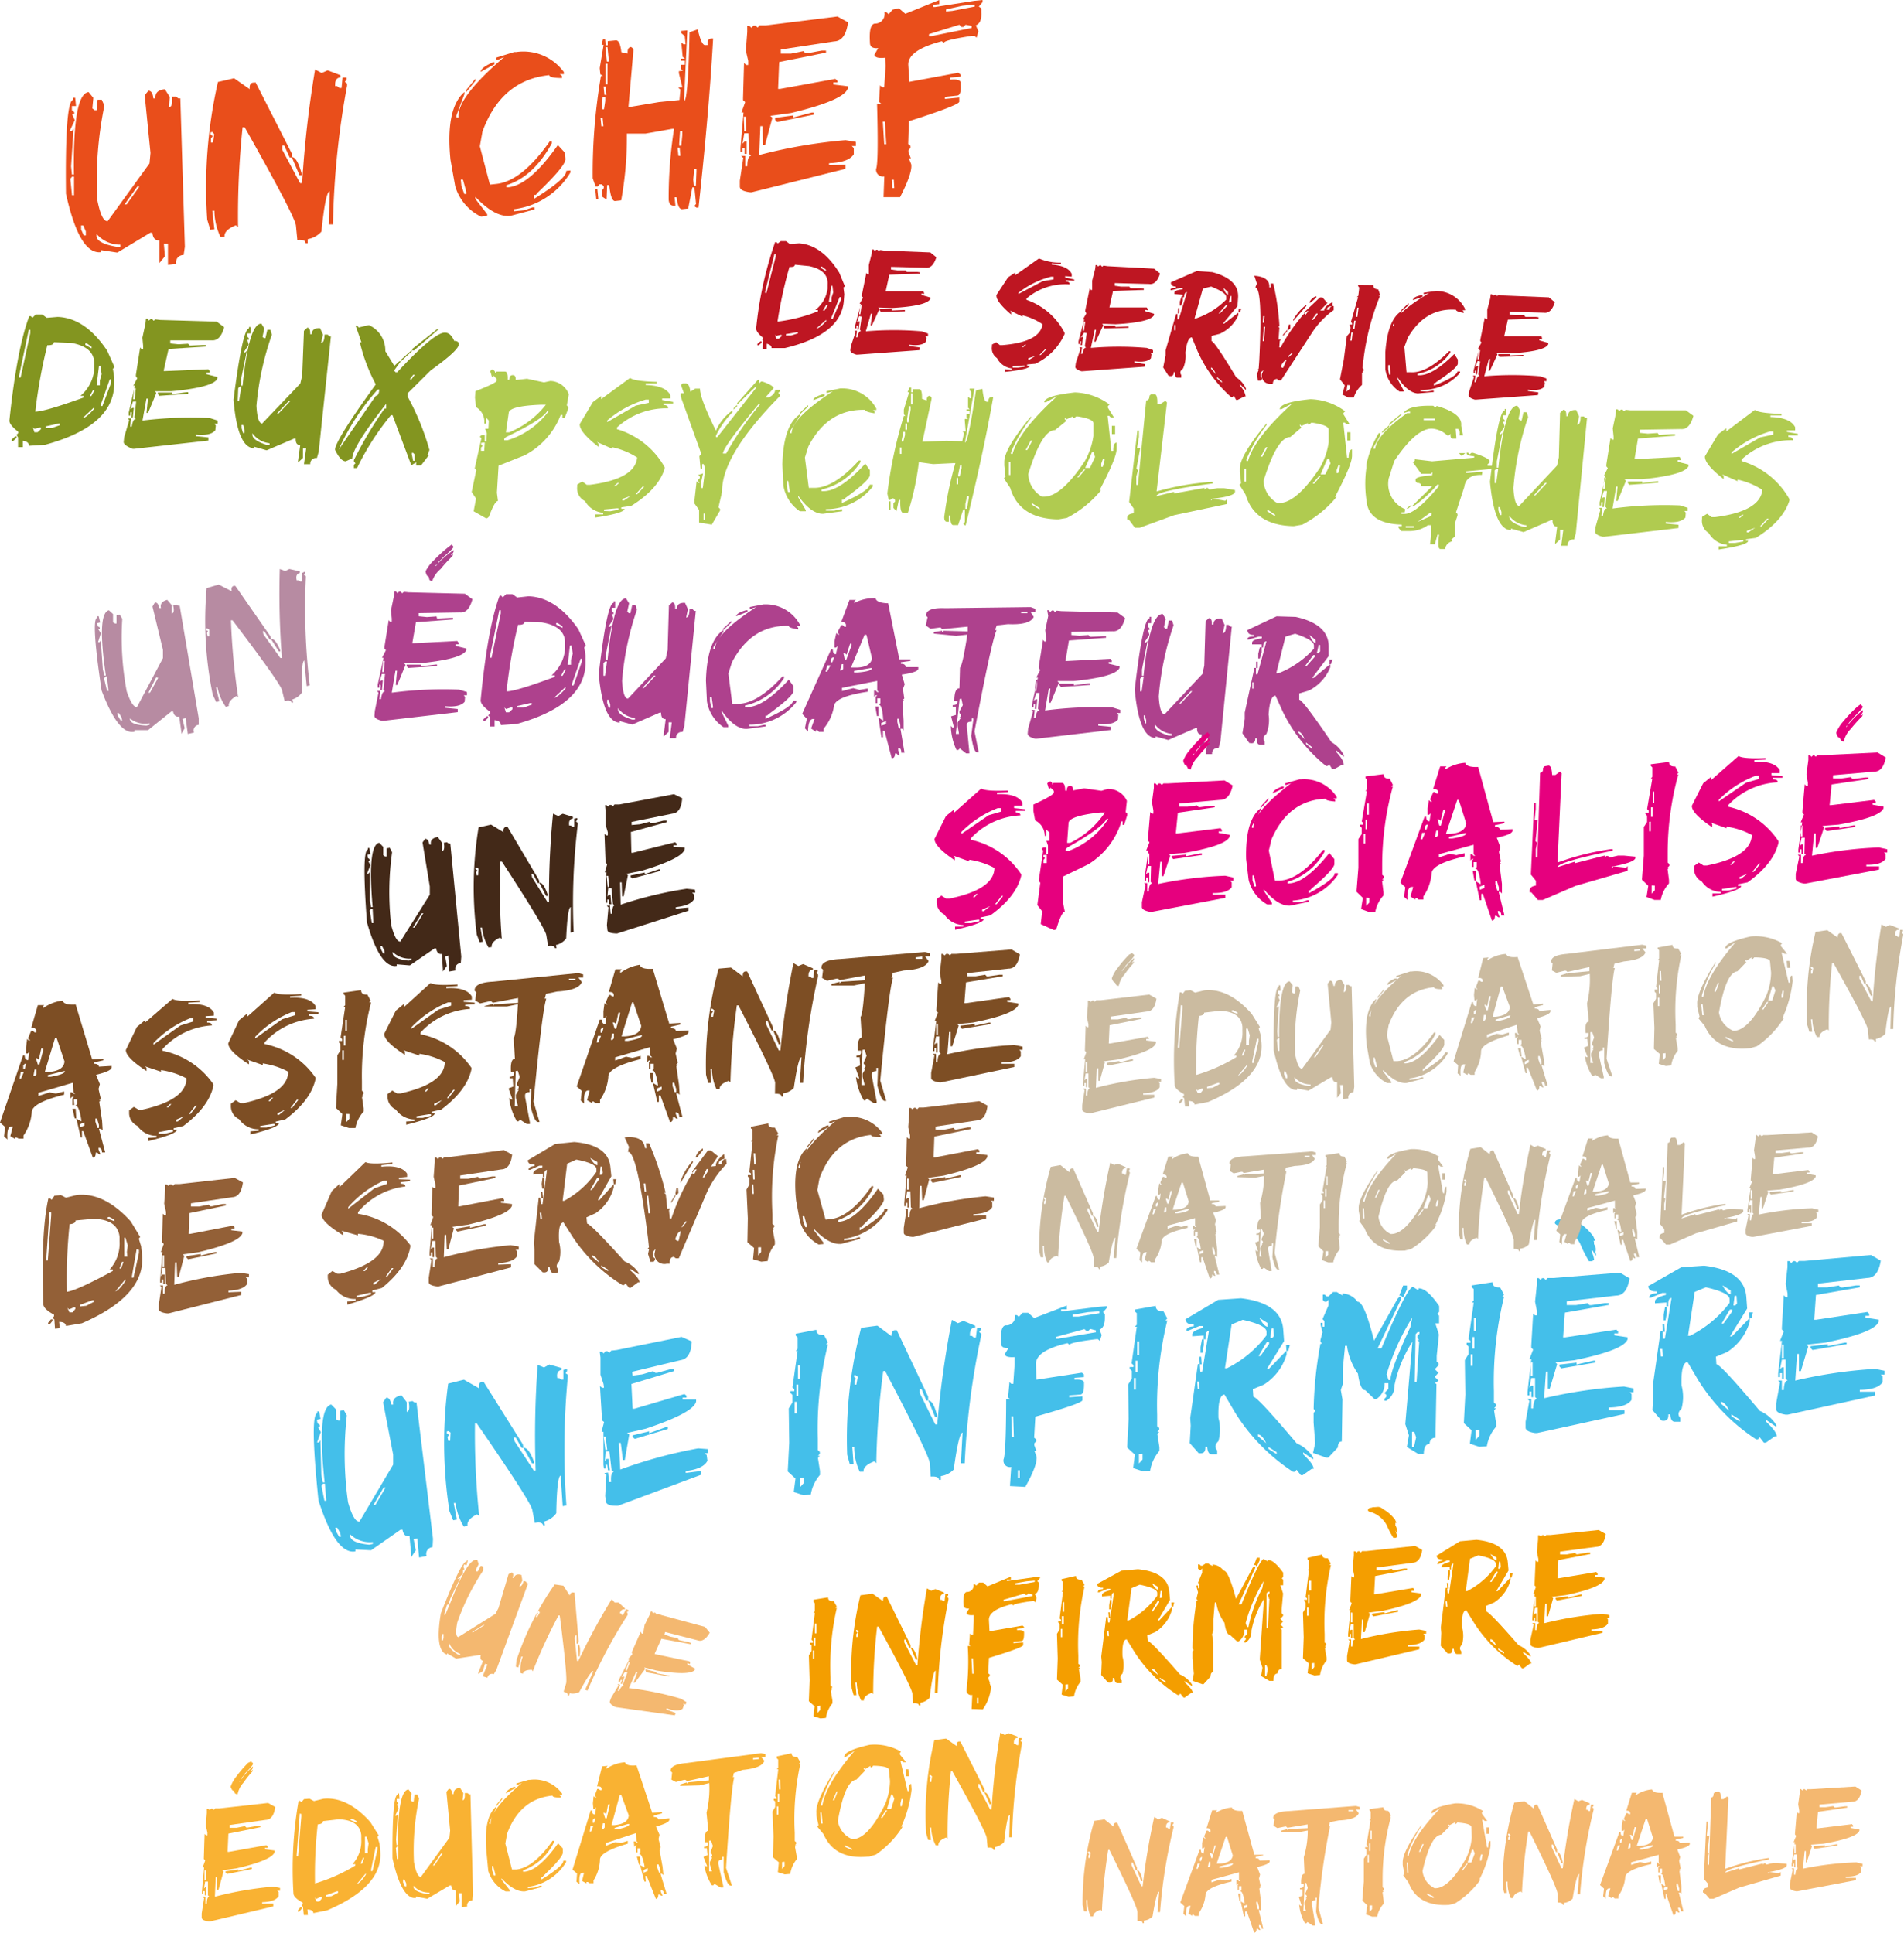 <svg xmlns="http://www.w3.org/2000/svg" viewBox="0 0 230.9 234.45"><defs><style>.cls-1{fill:#b0cb50;}.cls-2{fill:#ae418d;}.cls-3{fill:#44bfea;}.cls-4{fill:#f4b870;}.cls-5{fill:#cbbba0;}.cls-6{fill:#e94e1b;}.cls-7{fill:#be1622;}.cls-8{fill:#839520;}.cls-9{fill:#e6007e;}.cls-10{fill:#b78ba2;}.cls-11{fill:#432918;}.cls-12{fill:#f49e00;}.cls-13{fill:#f9b233;}.cls-14{fill:#7d4e24;}.cls-15{fill:#936037;}</style></defs><title>Fichier 11Equipe-MDA-</title><g id="Calque_2" data-name="Calque 2"><g id="Illustrations"><path class="cls-1" d="M59.85,44.86l.18.2v.19l.2-.19,1,0q.39,0,.34,1h.19q0-.58.43-.57c.26,0,.37.2.35.59l1.37-.15,2.06.44.78-.17a2.48,2.48,0,0,1,2.23,1.61l-.24,1.35.18.2v.19l-.45,1.15H68.2l0-.39H68a9.28,9.28,0,0,1-4.37,4.9l-3.17,1.26-.2,3.28.13,1q-.39,0-1.09,1.9l-.2.19h-.19L57.44,62l.29-1.54-.53-.79L57.76,57l-.19-.2.81-3.65-.19-.2.21-.19h.39l0,.77h.19l.06-1L58.84,52h.39l.05-1-.36-.4,0,.77h-.19a2.07,2.07,0,0,0-1-2l-.13-1.16.06-.77q2.56-1,2.58-1.28l0-.19-.36-.4-.2.19L59.45,45l.21-.19Zm-1.5,8.84,0,.19.18.2-.2.19,0,.39h.39l.07-1Zm8-3.83q-.64,1.07-5,3.14l-.2.19v.19h.39a9.73,9.73,0,0,0,5-3.53Zm-5,2.56h.39a10.78,10.78,0,0,0,4.46-3.35l-.58,0q-3.88.15-3.93,1Z"/><path class="cls-1" d="M76.41,45.83q.5.4,3.24.48l0,.19-1.35,0,0,.19q2.42.07,3,1.24l0,.39-1,0,0,.19,1.33.23,0,.19-1.16,0,0,.19c.39,0,.57.14.55.4a8.78,8.78,0,0,0-6.21,2.33l0,.19a9.84,9.84,0,0,1,5.79,4.61l0,.19q-.78,2.48-4.07,4.52l-1.19.16,0,.19h.39q0,.52-3.58,1.06l0-.39,1,0,0-.19a2.81,2.81,0,0,1-2.2-1.42A1.72,1.72,0,0,1,70,59c0-.08,0-.16,0-.24l.61-.37.55.4h.39q5.47-.7,5.72-3.31a9.14,9.14,0,0,0-3-1.24l0,.19-1.87-.83.18.2,0,.39q-2.36-1.84-2.27-2.77l1.59-2.66,1-.74,0,.38ZM73.25,61.78l0,.19L74,62l1-.17v-.19H74.8ZM73.63,51l0,.19,3.47-2,1.58-.34,0-.39H78.3A12.5,12.5,0,0,0,73.63,51Zm.84,7.94h.19l.42-.37h-.19Zm1,1.57v.19h.19l.82-.56ZM77.94,59l-.86.94h.19l.86-.94Z"/><path class="cls-1" d="M91.9,46.07h.19v.39l.2-.19h.19q1.34.49,1.33.81l-1,1.13h.39q.78-.37.8-.94l.58,0v.19l-.2.19.19.2v.19q-7.07,7.19-7,11.57l-.44,1.91.19.2v.19l-1,1.71-1.54-.24,0-1.54-.56-.78v-.39l.26-2.31.19.2h.19l-.19-.2v-.19l.2-.19v-.19l-.19-.2.58-.18-.22,1,0,.77h.19l.29-2.32-.18-.58h-.19l0,.58h-.19l-.15-1.55.2-.19v-.19l-2.46-6.85v-.39h.39l-.36-1,.2-.19h.39q.44,0,.55,1l.59-.37.58,0q0,1.19,1.93,5.1a5.92,5.92,0,0,1,2-2.45V50a10.48,10.48,0,0,0-2,2.84V53H87l4.72-6v-.19L89.4,49.07v-.19ZM85.32,62.28l0,.77h.19l0-.77ZM92,49q-4.31,5.21-4.33,6h.39a39.83,39.83,0,0,1,4.14-6Zm-2.62.1v.19l-.4.38v-.19Z"/><path class="cls-1" d="M101.9,47.1h.19a4.69,4.69,0,0,1,4.18,2.44v.19h-.39l.19.2v.19q-1.16-.17-1.15-.42-4.51-.13-6.89,4.44l-.42,1.34.47,3.68.58,0q2.41.07,5.5-3.32h.19v.19a7.6,7.6,0,0,1-4.73,3.34v.19h.19q2,.06,5.12-3.33l.56.79,0,.58q0,.62-3,2.81l-.2.19h-.19V61q3.33-1.51,3.35-2.22h.39V59a7.18,7.18,0,0,1-5.68,2.74v.19l1,0,.78-.17h.19V62l-2.33.31q-1.46,0-3-2.2v.19l.92,1.57V62L97,62a4.67,4.67,0,0,1-2-3.14l-.12-2.52Q95,51.53,97,50.25v.19l-1.21,1.9v.19H96q.05-1.84,5-5.08l-.58.18h-.19v-.19ZM95.4,58.32l0,.58.17.78h.19v-.19l-.16-1.16ZM98,49.12v.19l-1,.94v-.19Zm1.78-1.3H100V48l-1.37.54Q98.59,48.17,99.76,47.82Z"/><path class="cls-1" d="M110.31,47h.19l0,.58h.19v-.39l.77,0q.39,0,.35,1.17l.57.21q0-.58.4-.57l.19.2v.19l-1.11,5.18,2.9-.11,1.93.05.22-1-.19-.2h.39L117,51v-.19h.39l-.19-.2v-.39h.39v-.39h-.39v-.19h.39l-.19-.2,0-1.35.19.2h.19l0-.77-.19-.2v-.19l.58,0-1.15,6.54q.39,0,1.34-6.34l.78-.17q.15,1.55.53,1.56h.19q0-.58.4-.57h.19q-1.16,6.65-3.34,15.55H117l-.19-.2.2-.19,0-1.54h-.19l-.63,1.91-.58,0q-.39,0-.35-1.17h-.19l0,.77h-.19q-.39,0-.37-.59a41.92,41.92,0,0,1,1.35-6.53h-.19l-2.51.12-1.73-.24a32.72,32.72,0,0,1-1.33,6.14l-.58,0q-.39,0-.34-1.55H109L108.72,62l-.37-.4,0-.58.2-.19v-.19l-.19-.2h-.19l-.2.19h-.19l-.17-.78a53.62,53.62,0,0,1,2-9.41h.19l-.19-.2,0-.58.64-2.11h-.19ZM107.79,60.8H108l0,1h-.19Zm1.34-6.53,0,.77h.19l0-.77Zm.44-1.92-.22,1v.19h.19l.21-.77v-.39Zm.22-1,0,.77H110l0-.77Zm.45-2.11L110,50.82v.39h.19l.24-1.54v-.39Zm.24-1.54,0,1.35h.19l0-1.35ZM116,57.95l0,.77h.19l0-.77Zm.43-1.53-.23,1.15v.19h.19l.22-1v-.39Zm.86,3.7-.22,1,0,.58h.19l.23-1.35v-.19Z"/><path class="cls-1" d="M130.34,47.59a7.39,7.39,0,0,1,4.21,1.47l-.2.19v.19l.74,1.18h-.39l-.19-.2h-.19l.46,4.26H135q0-1,.41-1l0,.77q0,1.09-2.07,5h.19a13.35,13.35,0,0,1-4.15,3.36l-1,.17h-.19q-4.59-.13-5.69-3.83L121.74,58l.2-.19-.15-1.36V56q0-1.6,3.25-5.51v.19a17.68,17.68,0,0,0-2.44,4.18v.19h.19q.78-2.81,5.41-7l-1.37.73h-.19Q126.66,48,130.34,47.59Zm-8,8.47,0,1.54h.19l0-1.54ZM125,53.43l-.61,1.14h.19l.61-1.14Zm4.32-2.58-.19-.2v.19l.19.2-1.38,1.12q-1.6,0-3.24,5.32a3.27,3.27,0,0,0,1.66,2.75h.19q2.11.06,5-4.3a8.68,8.68,0,0,0,1.05-3.06l0-1.54q0-.53-1.91-.83h-.19l-.2.19h-.19v-.19ZM125.13,61v.19l.95.61v-.19Zm6.3-4.07-.8.94h.19l.8-.94Zm1-2.1-.83,1.91.58,0,.62-1.33-.18-.58Zm1.33.81-.21.57v.39h.19l.21-.77v-.19Zm1.08-4h.39l0,1h-.39Z"/><path class="cls-1" d="M140,47.81q.39,0,.35,1.17h.39l.59-.37.19.2L140.26,59.6a32.07,32.07,0,0,1,6.6-1.16h.19v.19q-6.79.91-6.81,1.54l2.14-.52v.19l3.69-.67v.19l.2-.19h.19l.19.2,1-.17.77,0,1.35.23v.19q0,.58-2.92.88v.19l.2-.19h.19l1.35.23.2-.19,0,.58-6.41,1.36L138.21,64l-.58,0-.74-1h-.19v-.19q0-.49.79-.56l0-.58-.56-.79,1-8.66h.19l0,.77-.23,1.34h.39l-.46,2.5.19.2-.21.77,0,1H138L139,48.56c.26,0,.39-.18.4-.57l.2-.19Z"/><path class="cls-1" d="M158.92,48.41a7.39,7.39,0,0,1,4.21,1.47l-.2.19v.19l.74,1.18h-.39l-.19-.2h-.19l.46,4.26h.19c0-.64.16-1,.41-1l0,.77q0,1.09-2.07,5h.19a13.39,13.39,0,0,1-4.15,3.36l-1,.17h-.19q-4.59-.13-5.69-3.83l-.74-1.18.2-.19-.16-1.36v-.39q0-1.6,3.25-5.51v.19a17.69,17.69,0,0,0-2.44,4.18v.19h.19q.78-2.81,5.41-7l-1.37.73h-.19Q155.24,48.77,158.92,48.41Zm-8,8.46,0,1.54h.19l0-1.54Zm2.59-2.63-.61,1.14h.19l.61-1.14Zm4.32-2.58-.19-.2v.19l.19.2L156.47,53q-1.6,0-3.24,5.32A3.28,3.28,0,0,0,154.89,61h.19q2.11.06,5-4.3a8.67,8.67,0,0,0,1.05-3.06l0-1.54q0-.53-1.91-.83H159l-.2.19h-.19V51.3Zm-4.15,10.12V62l.95.61v-.19Zm6.3-4.07-.8.94h.19l.8-.94Zm1-2.1-.83,1.91.58,0,.62-1.33-.18-.58Zm1.33.81-.21.57v.38h.19l.21-.77v-.19Zm1.08-4h.39l0,1h-.39Z"/><path class="cls-1" d="M173.84,49.21l.17.2h.19l0-.19q3.17.91,3,2.4l.22,1.17H177q.1-.77-.28-.78h-.19l.08,1,0,.19h-.39c-.26,0-.36-.2-.3-.59l-.22.19h-.19a3,3,0,0,0-1.83-.82q-1.93-.06-4.6,3.93l-.67,2.11a3.32,3.32,0,0,0,2,3.73l-.06.38h-.39l0,.19h.39q1.37,0,4.14-3.36l0-.19h-.19a14,14,0,0,1-2.88,2.62h-.19l2.47-2.44-1.35,0q.06-.38-.52-.4l-.16-.2,0-.19q0-.38,2-.52l.06-.38-.22.19-1.16,0-1-1.38.22-.19,0-.19,2.11.25,5.09-.44,0-.19c-.64,0-.95-.16-.91-.41h.19l.17.2.22-.19h.19q2,.65,2,1l0,.19-.22.19,0,.19.77,0-.06.38h-.19l-3.13.3,0,.19H178l1.77-.14-.06.38q-1.93-.05-2.14,1.48l-1,3.06.18.2,0,.19-.33,1v1.55l-.43.37.15.2a1.09,1.09,0,0,0-.89.94l-.58,0q-.39,0-.15-1.74h-.19L174,66l-.58,0,.13-1V63.69h-.39a3.83,3.83,0,0,1-2.24.71l-1,0-.32-.4,0-.19h.39l0-.19q-4-.11-4.26-2.83a13.94,13.94,0,0,1-.16-2.5,13.51,13.51,0,0,1,.13-1.55l0-.39a12.25,12.25,0,0,1,1.5-3.82h.19l-.06.38-.76,1.33,0,.19h.19q.24-1.75,3.88-4.33H171l0-.19h-.19l-.61.18Q170.82,49.12,173.84,49.21Zm-5.36,2.36,0,.19-.87.75,0-.19Zm1.34-1.31H170l-1.54,1.31,0-.19Zm.65,13.54,0,.19,1,0,0-.19Zm.54-2.5h.19l-.43.37h-.19Zm.89,2,1.66-.73.06-.38h-.19Zm.75-12.54,0,.19,1.35,0,0-.19Zm4.28,4.18.77,0-.44.37Z"/><path class="cls-1" d="M184,49.2l.37.59-.22,1,.19.2h.19l.22-1h.39l.18.58a34.94,34.94,0,0,0-1.79,8.64q.13,2.13.71,2.14l4.58-4.89.22-1,.15-5.4.4-.37q.39,0,.36.78h.19q0-.77,1-.75l.36.78-.22,1q.39,0,.41-1h.39l.19.2h.19L191.1,64.66l-.21.77a.68.68,0,0,0-.79.75l-.77,0,.25-1.92h-.39l0,1.16-.6.56v-.19l.25-1.92q-.58,0-.56-.79h-.19l-3.33,1.45-1.53-.43v.19q-2-.06-2.54-5.87,1-8.66,1.79-8.64v-.19h.19l0,.77h-.39v.39l.19.2v.19h-.19l.18.58-.61.95H182l.2-.19-.68,3.46,0,.77h.19Q182.5,49.16,184,49.2Zm-2.54,7.65-.2.19,0,1.54h.19l.24-1.73Zm.25,4.64v.39l.18.58h.19v-.38l-.18-.59Zm1.32,1v.19q0,.67,1.7,1.21h.39v-.19A2.9,2.9,0,0,1,183,62.5Zm4.36-3.93L186,60.08h.19l1.4-1.51Z"/><path class="cls-1" d="M204.45,49.76l.91.67q-.46,1.7-1.52,1.6l-5,.08,0,.38,1,.1,1.17-.08.18.22.19,0,1.37-.08.39,0,0,.19-4.5.34-.42,2.49.19,0,5.26-.27.16.21,0,.19-.38,0V56l1.32.33,0,.19q-.45,1.07-5.59,1.59H197l.18.2-1,2.43H196l.16-1.73L196,59l-.45,2.67a47.54,47.54,0,0,1,8.18-.38l.94.29,0,.39-.39,0,.16.21-.05.58q-.58.71-2.38.54l0,.19,1.54.15,0,.39-9,1.06-.19,0q-.93-.23-.91-.63v0l.05-.58.59-2.08-.18-.21.39,0-.1,1,.19,0q.14-1,.48-.92l-.18-.22.19-1.91-.38,0-.29.95.22-.17.19,0-.11,1.16-.19,0,.05-.57-.19,0,0,.39-.19,0,0-.38.71-3.24-.19,0,.47-.92-.18-.21,0-.19.51-3.25.18.21.19,0,0-.38-.1-1,.36-1.72.05-.58.19,0,.18.21.21-.18.19,0,.18.2.21-.17.58.06Zm-9.9,8.16-.13,1.35.19,0,.13-1.34Zm6.36.43h.19l0,.19-3.51.25-.18-.22,0-.18,1.75,0,0,.19Z"/><path class="cls-1" d="M212.81,49.71q.5.4,3.24.48l0,.19-1.35,0,0,.19q2.42.07,3,1.24l0,.38-1,0,0,.19,1.33.23,0,.19-1.16,0,0,.19q.58,0,.55.4a8.79,8.79,0,0,0-6.21,2.33l0,.19a9.85,9.85,0,0,1,5.79,4.61l0,.19q-.78,2.48-4.07,4.52l-1.19.16,0,.19H212q0,.52-3.58,1.06l0-.39,1,0,0-.19a2.81,2.81,0,0,1-2.2-1.42,1.72,1.72,0,0,1-.81-1.72c0-.08,0-.16,0-.24l.61-.37.55.4H208q5.47-.7,5.72-3.31a9.18,9.18,0,0,0-3-1.24l0,.19-1.87-.83.18.2,0,.38q-2.36-1.84-2.27-2.77l1.59-2.66,1-.74,0,.39Zm-3.16,15.94,0,.19.77,0,1-.17v-.19h-.19ZM210,54.85l0,.19,3.47-2,1.58-.34,0-.38h-.39A12.51,12.51,0,0,0,210,54.85Zm.84,7.94h.19l.42-.37h-.19Zm1,1.58v.19h.19l.82-.56Zm2.46-1.48-.86.94h.19l.86-.94Z"/><path class="cls-2" d="M56.38,72l.91.67q-.46,1.7-1.52,1.6l-5,.08,0,.38,1,.1,1.17-.08L53,75l.19,0,1.37-.07.38,0,0,.19-4.5.33L50,78l.19,0,5.26-.27.16.21,0,.19-.38,0v.19l1.32.33,0,.19q-.45,1.07-5.59,1.59H49l.18.2-1,2.43h-.19l.16-1.73-.19,0-.45,2.67a47.71,47.71,0,0,1,8.18-.37l.94.29,0,.39-.39,0,.16.21-.05.58q-.58.71-2.38.54l0,.19,1.54.15,0,.38-9,1.05-.19,0q-.93-.23-.91-.63v0l.05-.58L45.9,84l-.18-.21.39,0-.1,1,.19,0q.14-1,.48-.92l-.18-.22.19-1.92-.38,0-.29.95.22-.17.19,0-.11,1.16-.19,0,.05-.57L46,83l0,.39-.19,0,0-.38.71-3.24-.19,0,.47-.92-.18-.21,0-.19.52-3.25.18.21.19,0,0-.39-.1-1,.36-1.72.05-.58.19,0,.18.21.21-.18.19,0,.18.2.21-.18.58.06Zm-9.91,8.15-.13,1.35.19,0,.13-1.34Zm6.36.44H53l0,.19L49.49,81l-.18-.22,0-.18,1.75,0,0,.19Zm2-14.6a.27.27,0,0,1,0,.17c.08,0,.13.06.15.17s-.42.55-1.26,1.26q0,.07-.42.44a.71.71,0,0,0-.21.33A11.23,11.23,0,0,1,55,66.71h0l0,.11,0,.06q0,.17-.34.44l.12,0,.21-.13,0,0v0a.47.47,0,0,0-.11.24A15.66,15.66,0,0,0,53.44,69a3.26,3.26,0,0,0-1,1.4l0,.07c-.27,0-.4-.16-.4-.33L52,70v0l0-.08h0c-.19,0-.32-.22-.39-.64a4.67,4.67,0,0,1,1-1.33,16.79,16.79,0,0,1,1.82-1.65Zm-2,2.67.19-.19h0C52.87,68.49,52.82,68.55,52.82,68.63Zm.89-.36,0,.07h.06v-.07Zm.07-.05v0l.08-.08v0ZM54,68v0L54,68v0Zm.14-.12v0h0l.19-.2h0Z"/><path class="cls-2" d="M61.38,72.06l.77,0,.57.4,1.36-.15q3.35.1,6.06,4l.91,2-.2.19.16,1,0,1q-.15,5-8.33,7.29l-1.94.14c0-.33-.24-.53-.76-.6l0,.77-.58,0,0-1.16-.19-.2.2-.19V86.3q-1.14-.83-1.12-1.38.83-8.73,2.3-12.68h.19l.19.2ZM59,86.87h.19v.19l-.4.38h-.19v-.19ZM60.55,74l-1.13,5.57v.19h.19l1.12-5.38V74Zm.62,11.8.18.58h.39l.4-.37V85.8h-.19l-.58.18ZM63.6,75.41q0,.39-.78.36a62.62,62.62,0,0,0-1.39,8.07q1.12,0,5.85-1.76v-.19h-.39a4.7,4.7,0,0,0,1.64-3.24l0-.58q.06-2.12-2.82-2.59Zm-.88,10.21v.19l.77,0,1-.36v-.19h-.19Zm4.47-1q.46-.06,1.39-1.12v-.19Zm.26-9.07v.19l.76.41v-.19l-.57-.4Zm1,5.63-.41.76h.19l.41-.76Zm.66-2.88-.26,2.31h.39l0-.58.22-.77-.17-1Zm1.31,1.58-1.06,3.06v.19h.19l1-2.87v-.39Z"/><path class="cls-2" d="M75.92,72.57l.37.59-.22,1,.19.2h.19l.22-1h.39l.18.58a35,35,0,0,0-1.8,8.64q.13,2.13.71,2.15l4.59-4.89.22-1,.16-5.41.4-.37q.39,0,.36.78h.19q0-.77,1-.74l.36.78-.22,1q.39,0,.41-1H84l.19.2h.19L83,88l-.22.77a.68.68,0,0,0-.79.75l-.77,0,.25-1.92h-.39l0,1.16-.6.56v-.19l.25-1.92q-.58,0-.56-.79H80l-3.33,1.45-1.53-.43v.19q-2-.06-2.53-5.87,1-8.66,1.8-8.64v-.19h.19l0,.77h-.39v.39l.19.2v.19h-.19l.18.58-.61.95h.19l.2-.19-.68,3.46,0,.77h.19Q74.41,72.52,75.92,72.57Zm-2.54,7.65-.2.19,0,1.54h.19l.24-1.73Zm.25,4.64v.39l.18.58H74v-.39l-.18-.58Zm1.32,1v.19q0,.67,1.7,1.21H77v-.19A2.91,2.91,0,0,1,74.95,85.87Zm4.36-3.93-1.4,1.5h.19l1.4-1.5Z"/><path class="cls-2" d="M92.6,73.29h.19A4.69,4.69,0,0,1,97,75.74v.19h-.39l.19.2v.19q-1.15-.17-1.15-.42-4.51-.13-6.89,4.43l-.43,1.34.47,3.68.58,0q2.41.07,5.51-3.32h.19v.19a7.6,7.6,0,0,1-4.73,3.34v.19h.19q2,.06,5.12-3.33l.56.79,0,.58q0,.62-3,2.81l-.2.19h-.19v.39q3.33-1.5,3.35-2.22h.39v.19a7.17,7.17,0,0,1-5.68,2.73v.19l1,0,.78-.17h.19v.19l-2.33.31q-1.46,0-3-2.2v.19L88.31,88v.18l-.58,0a4.67,4.67,0,0,1-2-3.14l-.12-2.51q.14-4.84,2.11-6.12v.19l-1.21,1.9v.19h.19q.05-1.84,5-5.07l-.58.18h-.19v-.19ZM86.1,84.5l0,.58.17.78h.19v-.19l-.16-1.16Zm2.59-9.2v.19l-1,.94v-.19ZM90.46,74h.19v.19l-1.37.54Q89.29,74.35,90.46,74Z"/><path class="cls-2" d="M106.18,72.54q.11.58,1.53.62l1.35,6.8,1.35,0v.19l-1.16.16v.19q.58,0,.57.4l1.54,0v.19q0,.43-2,.72l.35,1.17-.21.57.16,1.16-.2.19h.19l-.2.19.13,2.32,0,1.16-.19-.2h-.19l.49,2.91h-.39c0-.39-.11-.58-.37-.59V91l.18.58h-.19l-.19-.2h-.19c0,.39-.15.58-.4.57l-.87-3.31h-.19l0,.77h-.19L106.53,87l.57.4v-.19q-.11-1.74-.53-1.75l.2-.19,0-.58h-.39l0,.58h-.19l0-.77.2-.19h-.19l-.2.19,0-.77h.19l.19.2h.19l-.19-.2,0-1.16-4.27.84v.39l1.36-.35.77.21,1-.17v.39q-4.07.61-4.11,1.81a5.68,5.68,0,0,1-1.24,2.67v.39l-.58,0-.19-.2h-.19v.19l-.57-.4.42-1.15H98.6q-.58,0-.62,1.53l-.37-.4.23-1.15-.56-.6,3.51-7.82H101q0,.58.37.59l.22-1-.2.19h-.19l0-.77.22-1,.19.2h.19l-.19-.2v-.19l.41-.76h.19l.19.2h.19v-.19q0-.39-.57-.4l1-2.67.77,0-.2.19v.19A5.07,5.07,0,0,1,106.18,72.54Zm-5.84,8.14-.22.77h.19l.41-.76Zm.61-.95-.2.19v.39h.19l.21-.57Zm1.14.81-.22.77h.19l.2-.19,0-.58Zm1-2.48-.43,1.34-.19-.2h-.19l.17.78h.19l.63-1.72v-.19Zm1.77-1.11-1.66,4h.39q1.93.06,2.16-1.1L105.08,77Zm-1.29,4.41v.19H104q1.74-.14,1.75-.53h-.19Zm2.58,4.32h.39l0,1.16h-.19Zm.72,2V88l.58-.18v-.39Zm1.95-.52v.39l.17.78h.19v-.39l-.17-.78Z"/><path class="cls-2" d="M125,73.62l.57.21v.39l-.58,0,.37.59q-.45,1-3.12.88l-1.36.15-.21.57h.19q-.62,1.36-2.68,12.29l.51,2.53h-.19q-.43,0-.72-2l.25-1.92v-.19h-.19v.39c-.39,0-.58.11-.59.37v.19l.3,3.1v.19h-.39l-.76-.6-.2.19H116a7.1,7.1,0,0,1-.69-2.92l.19.2h.19l-.35-1.36.58-.17,0-1h-.39v-.19q.58,0,.59-.37V85h-.39q0-1.54.62-1.53l.07-2.51q.31-.26.89-4l-1.36.15-2.7-.27v-.19l1-.16v.19l.2-.19,2.9.08,0-.58-3.1.3-.19-.2H114l-1.16.16-.57-.4.22-1-.19-.2q0-1,2.34-.9Zm-8.63,11.15L115.91,89h.39l-.17-1v-.39l.4-.57h-.19l.2-.19v-.19l-.19-.2v-.19l.41-.76-.17-.78Zm7.46-10.6v.19l.77,0v-.19Z"/><path class="cls-2" d="M135.53,74.28l.91.67q-.46,1.7-1.52,1.6l-5,.08,0,.38,1,.1L132,77l.18.22.19,0,1.37-.07.39,0,0,.19-4.5.33-.42,2.49.19,0,5.26-.27.16.21,0,.19-.38,0v.19l1.32.33,0,.19q-.45,1.07-5.59,1.59h-1.94l.18.2-1,2.43h-.19l.16-1.73-.19,0-.45,2.67a47.61,47.61,0,0,1,8.18-.37l.93.29,0,.39-.39,0,.16.21-.05.58q-.58.71-2.38.54l0,.19,1.54.15,0,.38-9,1.06-.19,0q-.93-.23-.91-.63v0l.05-.58.59-2.07-.18-.21.39,0-.1,1,.19,0q.14-1,.48-.92l-.18-.22.19-1.92-.39,0-.29.95.22-.17.19,0-.11,1.16-.19,0,.05-.57-.19,0,0,.39-.19,0,0-.39.71-3.24-.19,0,.47-.92-.18-.21,0-.19.52-3.25.18.21.19,0,0-.38-.1-1,.36-1.72L127,74l.19,0,.17.21.21-.18.19,0,.18.2.21-.18.58.06Zm-9.91,8.16-.13,1.35.19,0,.13-1.34Zm6.36.43h.19l0,.19-3.51.25-.18-.22,0-.18,1.75,0,0,.19Z"/><path class="cls-2" d="M141,74.46l.37.59-.22,1,.19.2h.19l.22-1h.39l.18.58a34.94,34.94,0,0,0-1.8,8.64q.13,2.13.71,2.15l4.59-4.89.22-1,.16-5.4.4-.37q.39,0,.36.78h.19q0-.77,1-.74l.36.78-.22,1q.39,0,.41-1H149l.19.2h.19L148,89.93l-.22.77a.68.68,0,0,0-.79.75l-.77,0,.25-1.92h-.39l0,1.16-.6.56V91l.25-1.92q-.58,0-.56-.79H145l-3.33,1.45-1.53-.43v.19q-2-.06-2.53-5.87,1-8.66,1.8-8.64V74.8h.19l0,.77h-.39V76l.19.2v.19h-.19l.18.58-.61.95h.19l.2-.19-.68,3.46,0,.77h.19Q139.44,74.42,141,74.46Zm-2.54,7.65-.2.19,0,1.54h.19l.24-1.73Zm.25,4.64v.39l.18.58H139v-.39l-.18-.58Zm1.32,1V88q0,.67,1.7,1.21h.39V89A2.91,2.91,0,0,1,140,87.76Zm4.37-3.93-1.4,1.5h.19l1.4-1.5Z"/><path class="cls-2" d="M154.81,74.74l2.32.07q4,.88,4,3.59l0,1.16-2,2.65h.19l2-1.68v.39a5.39,5.39,0,0,1-2.59,2.82l-1.17.35,0,.77q.42,0,3.91,5.14a3.72,3.72,0,0,1,1.5,1.59v.19l-.94-.8v.19q.94,1,.92,1.57h-.19l-1,.55h-.19l-.37-.59-.2.19h-.19a19.43,19.43,0,0,1-5.22-6.53l-.91-2q-.68,0-.84,2.29a4.55,4.55,0,0,1-.26,2.35q-.58.45-.22.92v.39l-.58,0q-.39,0-.36-.78h-.19q0,.77-.74.56l-.82-1.16.28-1.75,0-.77L152.12,81h.19l0,.77h.19l1.08-4q-.39,0-.41.76H153v-.39l-1.16,0v-.19c0-.26.4-.44,1.18-.54V77.2h-.39l-1.17.35h-.19q0-.39.78-.36V77q-.77,0-.76-.6Zm-2.94,8,0,.77H152l0-.77Zm.46-2.5h.19l0,.77h-.19Zm.44-1.73H153l0,.58-.22.77h-.19l0-.58Zm2,3.15H155a11.31,11.31,0,0,0,4.34-3v-.39q0-.66-2.28-1.42l-1.17.35Zm2.69,7v.19l.75.79Q157.89,88.83,157.5,88.73Zm1.81-9.22-1,1.32h.19l1-1.13v-.19Zm-.89,10.6v.19l.76.6v-.19ZM158.8,77q.36.89.74,1v-.39Zm1.12,1.19-.22,1h.19l.2-.19,0-.77Zm1.3,1.78h.39l-.21.57h-.19Z"/><path class="cls-3" d="M99,161.26q0,.69.92.63l.48.89-.23.25.23,0a42.93,42.93,0,0,0-1.23,11.43l0,1.39.25.22v.23l-.23.25.23,0-.23.25.25,1.6v.46a4.84,4.84,0,0,0-1.12,2.39l-.92.06-1.14-.38.21-1.63-.94-.86.18-3.48-.06-4.16.45-.73v-.92l-.23-.22v-.23l.46,0v-.23l-.23-.21.63-4.44-.23,0,.23-.25,0-1.39-.23-.21v-.23ZM96.37,170l0,1.39.23,0,0-1.39Zm.21-2.1,0,1.39.23,0,0-1.39Zm.19-2.33,0,1.62.23,0,0-1.62ZM97,179.22v1.16l.44-.5v-.69Z"/><path class="cls-3" d="M106.4,160.76l1.71,1.27q0-.69.41-.72l.23,0,3.81,8.06,0,.46-.23,0-.56-1.35-.23,0,0,.46,1.89,3.8.23,0a119.45,119.45,0,0,1,1.78-12.69l.72.41.67-.28,1.43.59,0,.23q-.69,0-.63,1l.23,0,.25.21.23,0,.15-1.17.46,0,0,.23-.21.25.25.21,0,.23a94,94,0,0,0-2,15.49l-.46,0,.2-3.72q-.46,0-1.07,4.47a2.62,2.62,0,0,1-1.56.8l0,.46-.23,0c0-.31-.34-.44-1-.4l-.11-1.61q-.07-1-5.42-11.19l-.23,0a96.44,96.44,0,0,0-.84,11.17l-.25-.21q-1.35.5-1.3,1.25l-.46,0a6.93,6.93,0,0,1-.67-3l-.23,0,.15,2.07-.46,0-.31-1.13a53.17,53.17,0,0,1,1.69-15.39Zm-2.82,6,0,.23.25.21-.21.25,0,.46.23,0,.17-.94-.25-.21Zm9,3.07q.6,0,1.05,1.78l0,.23-.23,0Z"/><path class="cls-3" d="M129.37,158.32v.46l-.69,0v.23l.23,0,4.37-.54.92-.07v.23l-.44.5.23.21,0,.46q0,1.2-.65,1.43l.26.67-.22.71-.23-.21-.23,0q-3.21.39-3.21.69l-.25-.21q-3.9.9-3.83,2.58l.06,1.85,5.51-.85.25.21V167l-1.15.08v.23q1.15-.08,1.16.38l0,.23q0,1.15-.42,1.19l-1.38.1v.23l1.61-.11,0,.46q0,.39-5.71,2l-.15,2.55.25.21,0,.23-.23.25v.23l.25.68-.23,0,.25.68q.15,1-1.36,3.69l-1.86-.1.15-2.32a.77.77,0,0,1-.94-.79V177q.31-.61.33-7.32l.46,0-.23-.21.17-1.86.23.21.23,0,.16-2.33,0-.92c-.77.05-1.16-.07-1.18-.38l.44-.72q-.92.06-.93-.63-.08-2.08.61-2.12a1.06,1.06,0,0,0,1.11-1.24l.23,0,.23.21.46-.49.69,0,.71.64Zm-6.73,13.43.08,2.54.23,0-.08-2.54Zm.8,6.55,0,.92.23,0,0-.92Zm4.66-16.19,0,.23.23,0,4.57-.78v-.23l-.69-.18-.23.25-.23,0-.23-.22Zm2-2.68v.23l.69,0,2.53-.41,0-.23-1.38.1Z"/><path class="cls-3" d="M140.16,158.36c0,.46.3.67.92.63l.48.89-.23.25.23,0a43,43,0,0,0-1.23,11.43l0,1.39.25.21v.23l-.23.25.23,0-.23.25.25,1.6v.46a4.85,4.85,0,0,0-1.12,2.39l-.92.07-1.14-.38.21-1.63-.94-.86.18-3.48-.06-4.16.45-.73v-.92L137,166v-.23l.46,0v-.23l-.23-.21.63-4.44-.23,0,.23-.25,0-1.39-.23-.21v-.23Zm-2.65,8.75,0,1.39.23,0,0-1.39Zm.21-2.1,0,1.39.23,0,0-1.39Zm.19-2.33,0,1.62.23,0,0-1.62Zm.21,13.64v1.16l.44-.49v-.69Z"/><path class="cls-3" d="M147.73,157.63l2.76-.19q4.9.57,5.13,3.81l.1,1.38L153.64,166l.23,0,2.16-2.23,0,.46a6.45,6.45,0,0,1-2.75,3.67l-1.35.56.06.92q.5,0,5.26,5.65a4.45,4.45,0,0,1,2,1.71l0,.23-1.22-.84,0,.23q1.24,1.14,1.28,1.76l-.23,0-1.1.77-.23,0-.51-.66-.21.25-.23,0a23.23,23.23,0,0,1-7-7.15l-1.31-2.22q-.81.06-.73,2.83a5.42,5.42,0,0,1,0,2.82q-.64.6-.15,1.13l0,.46-.69,0q-.46,0-.52-.89l-.23,0q.06.92-.82.75L144.28,175l.12-2.12-.06-.92.93-6.55.23,0,.06.92.23,0,.81-4.92q-.46,0-.4,1l-.23,0,0-.46-1.38.1,0-.23q0-.46,1.33-.79l0-.23-.46,0-1.35.56-.23,0c0-.31.27-.48.89-.52l0-.23q-.92.06-1-.63Zm-2.54,9.9.06.92.23,0-.06-.92Zm.25-3,.23,0,.06.92-.23,0Zm.32-2.11.23,0,0,.69-.17.94-.23,0,0-.69Zm2.79,3.51.23,0a13.52,13.52,0,0,0,4.81-4l0-.46q-.06-.79-2.88-1.42l-1.35.56Zm4,8,0,.23,1,.85Q153.06,174,152.58,173.95Zm1.07-11.18-1,1.69.23,0,1.05-1.46,0-.23Zm-.9-2.94q.53,1,1,1.09l0-.46Zm1.1,15.66,0,.23,1,.63,0-.23Zm.38-14.37-.15,1.17.23,0,.21-.25-.06-.92Zm1.76,2,.46,0-.18.71-.23,0Z"/><path class="cls-3" d="M161.66,156.68l.46,0,.68.41v-.23a2.37,2.37,0,0,1,1.83,1q.8-.06,2,4.72l2.84-5.06.23-.25.23,0v.23l-2.86,6,.46,0q3.11-7.39,3.81-7.44l.68.41v-.23q1-.07,2.51,2.14l0,.7-.23.25.22.22,0,.93-.46,0,.44,1.36-.27,2.57,0,.7.23.21v.23l-.46.49.44.43-.45.5.44.43-.23.25-.23,0,.23.21-.12,6.49a.67.67,0,0,0-.7.74q-.69,0-.72,1.21l-.69,0-1.36-.83.25-1.41-.44-1.36.86-10a15.59,15.59,0,0,0-2.16,5.24,2.13,2.13,0,0,1-1,1.92l-.23,0v-.23l.24-.25v-.23l-.23-.22.47-.5v-.69l-.46,0a2.19,2.19,0,0,1-1,1.92l-.23,0-1.12-1.08q-.61,0-.88-2a7.76,7.76,0,0,1-1.33-3.38l-.23,0-.28,2.8,0,1.85-.24.71.2,1.14-.08,5.1q-.46,0-.48.73l-1.17,1.24-.23,0-1.61-.58.26-1.17-.19-2.53v-1.16l.23-.25-.22-.21v-.23a48.06,48.06,0,0,1,.82-7.69l.23,0-.23-.22v-.23l.25-.94-.23-.91v-.23l.23,0v.46l.23,0,0-.7-.23-.21.73-1.67v-.69l-.24.25-.23,0-.22-.21V157l.23,0,.23.21.23,0Zm6.5,10,.23.68.23,0q0-1.24,2.41-6.42l.24-1.17A27.88,27.88,0,0,0,168.16,166.63Zm2-10.79.46,0v.46l-.48,1-.22-.22-.23,0Zm1.08,17.74,0,1.85.23,0,.26-1.17-.22-.68Zm.66-12.08-.23.25-.11,5.79.23,0,.32-4.88-.23-.22.23,0-.22-.22V162l.24-.25v-.23Z"/><path class="cls-3" d="M181,155.49q0,.69.92.63l.48.89-.23.25.23,0a42.92,42.92,0,0,0-1.23,11.43l0,1.39.25.22v.23l-.23.25.23,0-.23.25.25,1.6V173a4.85,4.85,0,0,0-1.13,2.39l-.92.06-1.14-.38.21-1.63-.94-.86.18-3.48-.06-4.16.45-.73v-.92l-.23-.22v-.23l.46,0v-.23l-.23-.21.63-4.44-.23,0,.23-.25,0-1.39-.23-.21v-.23Zm-2.65,8.75,0,1.39.23,0,0-1.39Zm.21-2.1,0,1.39.23,0,0-1.39Zm.19-2.33,0,1.62.23,0,0-1.62Zm.21,13.64v1.16l.44-.5v-.69Z"/><path class="cls-3" d="M196.45,154.33l1.17.69q-.34,2.08-1.62,2.09l-6,.69v.46h1.14l1.39-.23.23.24H193l1.62-.25h.46v.23l-5.31.93-.21,3h.23l6.22-.94.22.23v.23h-.46l0,.23,1.61.24v.23q-.41,1.32-6.46,2.55l-2.31.25.23.21-.9,3-.23,0v-2.08h-.23l-.22,3.23a56.87,56.87,0,0,1,9.69-1.42l1.15.23,0,.46h-.46l.22.23v.69q-.6.91-2.77.93V171H197v.46l-10.6,2.32h-.23q-1.13-.17-1.16-.64v-.73l.46-2.54-.23-.23.46,0v1.16h.23q.05-1.16.46-1.15l-.23-.24v-2.3h-.46l-.23,1.16.24-.23h.23v1.39h-.23v-.68h-.23v.46h-.23v-.46l.46-3.94h-.23l.45-1.15-.23-.23v-.23l.23-3.92.23.23h.23V159l-.23-1.15.22-2.08V155h.23l.23.23L187,155h.23l.23.21.23-.23h.69ZM185.63,165.2v1.62h.23v-1.61Zm4.71-17.43h.18a1.27,1.27,0,0,1,.71.37,6.2,6.2,0,0,1,2,1.81l.21.51,0,0,0,0h-.18l.05.17,0,.25a1.26,1.26,0,0,1,.21.49l0,.1,0,.21-.06.11.09.28v.18h-.07l-.33-.59H193v0l.08.24h0a3.88,3.88,0,0,1,.24.84v0s-.08.1-.24.2l-.1,0-.17,0h-.11a13.79,13.79,0,0,1-1.07-2.12,4.61,4.61,0,0,0-2.52-2.19.7.7,0,0,1-.55-.29q0-.42.54-.46l.31-.09.29,0ZM193.25,165l.23,0v.23l-4.14.71-.23-.24v-.22l2.08-.24v.23Z"/><path class="cls-3" d="M203.89,153.68l2.76-.19q4.9.57,5.13,3.81l.1,1.38-2.08,3.38.23,0,2.16-2.23,0,.46a6.46,6.46,0,0,1-2.75,3.67l-1.35.56.06.92q.5,0,5.26,5.65a4.45,4.45,0,0,1,2,1.71l0,.23-1.22-.84,0,.23q1.24,1.14,1.28,1.76l-.23,0-1.1.77-.23,0-.51-.66-.21.25-.23,0a23.24,23.24,0,0,1-7-7.15l-1.31-2.22q-.81.06-.73,2.83a5.41,5.41,0,0,1,0,2.82q-.64.6-.15,1.13l0,.46-.69,0q-.46,0-.53-.89l-.23,0q.06.92-.82.75l-1.11-1.28.12-2.12-.06-.92.93-6.54.23,0,.06.92.23,0,.81-4.92q-.46,0-.4,1l-.23,0,0-.46-1.38.1,0-.23q0-.46,1.33-.79l0-.23-.46,0-1.35.56-.23,0c0-.31.27-.48.89-.53l0-.23q-.92.06-1-.63Zm-2.54,9.9.06.92.23,0-.06-.92Zm.25-3,.23,0,.06.92-.23,0Zm.32-2.1.23,0,0,.69-.17.94-.23,0,0-.69Zm2.79,3.51.23,0a13.52,13.52,0,0,0,4.81-4l0-.46q-.06-.79-2.88-1.42l-1.35.56Zm4,8,0,.23,1,.86Q209.23,170.08,208.74,170Zm1.07-11.18-1,1.69.23,0,1.05-1.46,0-.23Zm-.9-2.95q.53,1,1,1.09l0-.46Zm1.1,15.66,0,.23,1,.63,0-.23Zm.38-14.37-.15,1.17.23,0,.21-.25-.06-.92Zm1.76,2,.46,0-.18.71-.23,0Z"/><path class="cls-3" d="M226.91,152.19l1.17.69q-.34,2.08-1.62,2.09l-6,.69v.46h1.14l1.39-.23.23.24h.23l1.62-.25h.46v.23l-5.31.93-.21,3h.23l6.22-.94.22.23v.23h-.46l0,.23,1.61.24v.23q-.41,1.32-6.46,2.55l-2.31.25.23.21-.9,3-.23,0v-2.08h-.23l-.22,3.23A56.77,56.77,0,0,1,227.4,166l1.15.23,0,.46h-.46l.22.23v.69q-.6.91-2.77.93v.23h1.85v.46l-10.6,2.32h-.23q-1.13-.17-1.16-.64v-.73l.46-2.54-.23-.23.46,0v1.16h.23q.05-1.16.46-1.15l-.23-.24v-2.3h-.46l-.23,1.16.24-.23h.23v1.39h-.23v-.68h-.23V167h-.23v-.46l.46-3.94h-.23l.45-1.15-.23-.23V161l.23-3.92.23.23h.23v-.46l-.23-1.15.22-2.08v-.69H217l.23.23.23-.23h.23l.23.21.23-.23h.69Zm-10.82,10.87v1.62h.23v-1.61Zm7.62-.24.23,0V163l-4.14.71-.23-.24v-.22l2.08-.24v.23Z"/><path class="cls-4" d="M133.94,220.63l1.11.88c0-.31.08-.46.29-.47h.15l2.39,5.43v.31h-.15l-.35-.91h-.15v.31l1.19,2.56h.15a79.44,79.44,0,0,1,1.41-8.41l.47.29.45-.17.94.42V221q-.46,0-.43.63h.15l.16.15h.15L142,221h.31v.15l-.15.16.16.15v.15a62.7,62.7,0,0,0-1.64,10.26h-.31l.2-2.47q-.31,0-.8,3a1.74,1.74,0,0,1-1.05.51v.31h-.15q0-.31-.63-.28l0-1.07q0-.69-3.4-7.54h-.15a64.3,64.3,0,0,0-.76,7.41l-.16-.15q-.91.31-.89.81h-.31a4.62,4.62,0,0,1-.39-2h-.15l.06,1.38h-.31l-.19-.76a35.38,35.38,0,0,1,1.41-10.21Zm-2,3.93v.15l.16.15L132,225v.31h.15l.13-.62-.16-.15Zm5.94,2.21q.4,0,.67,1.2v.15h-.15Z"/><path class="cls-4" d="M149.4,219.19c.08.3.5.44,1.25.41l1.46,5.32,1.07,0V225l-.91.19v.15c.31,0,.46.08.47.29l1.23-.05v.15q0,.34-1.51.68l.35.91-.13.47.19.91-.15.16h.15l-.15.16.23,1.83,0,.92-.16-.15h-.15l.56,2.28H153c0-.31-.12-.46-.33-.45v.15l.17.45h-.15l-.16-.15h-.15c0,.31-.08.46-.29.47l-.88-2.58H151l0,.61h-.15l-.39-1.83.47.29v-.15q-.19-1.38-.52-1.36l.15-.16,0-.46h-.31l0,.46h-.15l0-.61.15-.16h-.15l-.15.16,0-.61h.15l.16.15h.15l-.16-.15,0-.92-3.34.91v.31l1.06-.35.62.13.76-.19v.31q-3.2.72-3.16,1.67a4.52,4.52,0,0,1-.83,2.19v.31l-.46,0-.16-.15h-.15v.15l-.47-.29.27-.93h-.15q-.46,0-.41,1.25l-.32-.29.11-.93-.48-.44,2.34-6.4h.15q0,.46.33.45l.12-.77-.15.16h-.15l0-.61.12-.77.16.15h.15l-.16-.15v-.15l.28-.63h.15l.16.15h.15v-.15q0-.31-.47-.29l.68-2.18.61,0-.15.16v.15A4,4,0,0,1,149.4,219.19ZM145.23,226l-.13.62h.15l.28-.63Zm.43-.79-.15.16v.31h.15l.13-.47Zm.95.57-.13.62h.15l.15-.16,0-.46Zm.68-2-.26,1.09-.16-.15h-.15l.18.61H147l.4-1.4v-.15Zm1.34-1L147.54,226h.31q1.53-.07,1.65-1l-.71-2.28Zm-.77,3.57v.15h.31q1.37-.21,1.36-.52h-.15Zm2.29,3.28h.31l0,.92h-.15Zm.68,1.51v.31l.45-.17v-.31Zm1.52-.53v.31l.18.61h.15v-.31l-.18-.61Z"/><path class="cls-4" d="M164.43,219l.47.13v.31l-.46,0,.33.45q-.3.78-2.42.87l-1.07.2-.13.47h.15a84.82,84.82,0,0,0-1.42,9.9l.55,2h-.15q-.34,0-.68-1.51l.09-1.54v-.15h-.15v.31c-.31,0-.46.12-.45.33v.15l.41,2.44v.15h-.31l-.63-.43-.15.16h-.15a5.65,5.65,0,0,1-.71-2.28l.16.15h.15l-.35-1.06.45-.17,0-.77h-.31v-.15c.31,0,.46-.12.45-.33v-.15h-.31q-.05-1.23.41-1.25l-.09-2a11.23,11.23,0,0,0,.48-3.25l-1.07.2-2.16-.06V222l.76-.19v.15l.15-.16,2.3-.1,0-.46-2.44.41-.16-.15h-.15l-.91.19-.47-.29.12-.77-.16-.15q0-.77,1.81-.85Zm-6.21,9.34-.16,3.39h.31l-.19-.76v-.31l.29-.47h-.15l.15-.16v-.15l-.16-.15v-.15l.28-.63-.18-.61Zm5.31-8.84v.15l.61,0v-.15Z"/><path class="cls-4" d="M167.77,219.16c0,.31.19.45.6.44l.31.6-.16.16h.15a28.54,28.54,0,0,0-1,7.58v.92l.16.15v.15l-.16.16h.15l-.16.16.14,1.07v.31a3.22,3.22,0,0,0-.79,1.57l-.61,0-.75-.28.17-1.08-.61-.59.18-2.31,0-2.77.31-.47v-.62l-.15-.15V224h.31v-.15l-.15-.15.5-2.94h-.15l.16-.16v-.92l-.15-.15v-.15Zm-1.92,5.77v.92H166v-.92Zm.18-1.39v.92h.15v-.92Zm.06,7.53v.77l.3-.32,0-.46Zm.11-9.08v1.08h.15V222Z"/><path class="cls-4" d="M176.44,218.69a5.86,5.86,0,0,1,3.42.93l-.15.16v.15l.65.89h-.31l-.16-.15h-.15l.6,3.36h.15c0-.51.07-.77.27-.78l0,.61a13.37,13.37,0,0,1-1.36,4.06h.15a10.63,10.63,0,0,1-3.1,2.9l-.76.19h-.15q-3.65.16-4.73-2.72l-.65-.89.15-.16-.2-1.07v-.31q-.05-1.27,2.26-4.55v.15a14.06,14.06,0,0,0-1.7,3.46v.15h.15q.46-2.27,3.9-5.86l-1,.66h-.15Q173.54,219.18,176.44,218.69Zm-5.84,7.17.05,1.23h.15l-.05-1.23Zm1.9-2.23-.42.94h.15l.42-.94Zm3.28-2.29-.16-.15v.15l.16.15-1,1q-1.27.05-2.27,4.4a2.61,2.61,0,0,0,1.47,2.09h.15q1.68-.07,3.69-3.69a6.91,6.91,0,0,0,.66-2.49l-.05-1.23q0-.42-1.56-.55h-.15l-.15.16h-.15V221Zm-2.72,8.27v.15l.79.43V230Zm4.77-3.59-.58.79h.15L178,226Zm.69-1.72-.55,1.56.46,0,.41-1.09-.17-.45Zm1.1.57-.13.47v.31h.15l.13-.62v-.15Zm.63-3.26h.31l0,.77h-.31Z"/><path class="cls-4" d="M184.89,218.44l1.11.88c0-.31.08-.46.29-.47h.15l2.39,5.43v.31h-.15l-.35-.91h-.15V224l1.19,2.56h.15a79.5,79.5,0,0,1,1.41-8.41l.47.29.45-.17.94.42v.15q-.46,0-.43.63h.15l.16.15h.15l.12-.77h.31V219l-.15.16.16.15v.15a62.66,62.66,0,0,0-1.64,10.26h-.31l.2-2.47q-.31,0-.8,3a1.75,1.75,0,0,1-1.05.51V231h-.15c0-.21-.22-.3-.63-.28l0-1.07q0-.7-3.4-7.54h-.15a64.17,64.17,0,0,0-.76,7.41l-.16-.15q-.91.31-.89.81h-.31a4.63,4.63,0,0,1-.39-2h-.15l.06,1.38h-.31l-.19-.76a35.35,35.35,0,0,1,1.41-10.21Zm-2,3.93v.15l.16.15-.15.16v.31h.15l.13-.62-.16-.15Zm5.94,2.21q.4,0,.67,1.2v.15h-.15Z"/><path class="cls-4" d="M200.35,217q.12.46,1.25.41l1.46,5.32,1.07,0v.15l-.91.19v.15c.31,0,.46.08.47.29l1.23-.05v.15q0,.34-1.51.68l.35.91-.13.47.19.91-.15.16h.15l-.15.16.23,1.83,0,.92-.16-.15h-.15l.56,2.28h-.31q0-.46-.33-.45v.15l.17.45h-.15l-.16-.15h-.15c0,.31-.08.46-.29.47l-.88-2.58H202l0,.61h-.15l-.39-1.83.47.29v-.15q-.19-1.38-.52-1.36l.15-.16,0-.46h-.31l0,.46h-.15l0-.61.15-.16h-.15l-.15.16,0-.61H201l.16.15h.15l-.16-.15,0-.92-3.34.91v.31l1.06-.35.62.13.76-.19v.31q-3.2.72-3.16,1.67a4.52,4.52,0,0,1-.83,2.19v.31l-.46,0-.16-.15h-.15v.15l-.47-.29.27-.93h-.15q-.46,0-.41,1.25l-.32-.29.11-.93-.48-.44,2.34-6.4h.15q0,.46.33.45l.12-.77-.15.16h-.15l0-.61.12-.77.16.15h.15l-.16-.15v-.15l.28-.63h.15l.16.15h.15v-.15q0-.31-.47-.29l.68-2.18.61,0-.15.16v.15A4,4,0,0,1,200.35,217Zm-4.17,6.79-.13.62h.15l.28-.63Zm.43-.79-.15.16v.31h.15l.13-.47Zm.95.57-.13.62h.15l.15-.16,0-.46Zm.68-2-.26,1.09-.16-.15h-.15l.18.61H198l.4-1.4v-.15Zm1.34-1-1.09,3.28h.31q1.53-.06,1.65-1l-.71-2.28Zm-.77,3.57v.15h.31q1.37-.21,1.36-.52h-.15Zm2.29,3.28h.31l0,.92h-.15Zm.68,1.51v.31l.45-.17v-.31Zm1.52-.53v.31l.18.61h.15V229l-.18-.61Z"/><path class="cls-4" d="M208.39,217.27c.2,0,.32.29.35.91H209l.45-.33.16.15-.4,8.63a25.47,25.47,0,0,1,5.17-1.3h.15v.15q-5.33,1.11-5.31,1.61l1.67-.53v.15l2.89-.74v.15l.15-.16h.15l.16.15.76-.19.61,0,1.08.11v.15q0,.46-2.27.87v.15l.15-.16h.15l1.08.11.15-.16,0,.46-5,1.44-3.17,1.37-.46,0-.65-.74h-.15v-.15c0-.26.19-.42.59-.49l0-.46-.49-.59.32-6.93h.15l0,.61-.11,1.08h.31l-.22,2,.16.15-.13.62,0,.77h.15l.27-8.16c.2,0,.3-.17.29-.47l.15-.16Z"/><path class="cls-4" d="M225,216.65l.76.48q-.27,1.38-1.12,1.36l-4,.35v.31l.76,0,.93-.13.15.17h.15l1.08-.14h.31v.15l-3.55.52-.19,2h.15l4.16-.51.14.16v.15h-.31v.15l1.07.19V222q-.3.87-4.35,1.58l-1.54.12.15.15-.66,2H219l0-1.38h-.15l-.21,2.14a38,38,0,0,1,6.47-.77l.76.18v.31h-.31l.14.16V227q-.42.6-1.86.57v.15l1.23,0V228l-7.1,1.35h-.15q-.75-.13-.76-.45v-.49l.35-1.68-.15-.16h.31l0,.77h.15q.06-.77.33-.76l-.15-.17,0-1.53h-.31l-.18.77.17-.15h.15l0,.92h-.15V226h-.15v.31h-.15V226l.38-2.61h-.15l.32-.76-.15-.16v-.15l.22-2.6.15.16h.15v-.31l-.13-.77.19-1.38v-.46h.15l.15.16.16-.15h.15l.15.15.16-.15.46,0Zm-7.39,7,0,1.08h.15l0-1.07Zm5.07,0h.15v.15l-2.77.4-.15-.17v-.14l1.39-.12v.15Z"/><path class="cls-5" d="M128.6,141.29l1.11.88c0-.31.08-.46.29-.47h.15l2.39,5.43v.31h-.15l-.35-.91h-.15v.31l1.19,2.56h.15a79.38,79.38,0,0,1,1.41-8.41l.47.29.45-.17.94.42v.15q-.46,0-.43.63h.15l.16.15h.15l.12-.77H137v.15l-.15.16.16.15v.15a62.7,62.7,0,0,0-1.64,10.26h-.31l.2-2.47q-.31,0-.8,3a1.74,1.74,0,0,1-1.05.51v.31h-.15q0-.31-.63-.28l0-1.07q0-.69-3.4-7.54h-.15a64.25,64.25,0,0,0-.76,7.41l-.16-.15q-.91.31-.89.81H127a4.62,4.62,0,0,1-.39-2h-.15l.06,1.38h-.31l-.19-.76a35.39,35.39,0,0,1,1.41-10.21Zm-2,3.93v.15l.16.15-.15.16V146h.15l.13-.62-.16-.15Zm5.94,2.21q.4,0,.67,1.2v.15h-.15Z"/><path class="cls-5" d="M144.06,139.85q.12.46,1.25.41l1.46,5.32,1.07,0v.15l-.91.19V146c.31,0,.46.08.47.29l1.23-.05v.15q0,.34-1.51.68l.35.91-.13.47.19.91-.15.16h.15l-.15.16.23,1.84,0,.92-.16-.15h-.15l.56,2.28h-.31c0-.31-.12-.46-.33-.45v.15l.17.45h-.15l-.16-.15H147c0,.31-.08.46-.29.47l-.88-2.58h-.15l0,.61h-.15l-.39-1.83.47.29v-.15q-.19-1.38-.52-1.36l.15-.16,0-.46h-.31l0,.46h-.15l0-.61.15-.16h-.15l-.15.16,0-.61h.15l.16.15h.15l-.16-.15,0-.92-3.34.91V149l1.06-.35.62.13.76-.19v.31q-3.2.71-3.16,1.67a4.52,4.52,0,0,1-.83,2.19v.31l-.46,0-.16-.15h-.15v.15l-.47-.29.27-.93h-.15q-.46,0-.41,1.25l-.32-.29.11-.93-.48-.44,2.34-6.4h.15c0,.31.12.46.33.45l.12-.77-.15.16h-.15l0-.61.12-.77.16.15h.15l-.16-.15v-.15l.28-.63h.15l.16.15h.15v-.15q0-.31-.47-.29l.68-2.18.61,0-.15.16v.15A4,4,0,0,1,144.06,139.85Zm-4.17,6.79-.13.62h.15l.28-.63Zm.43-.79-.15.16v.31h.15l.13-.47Zm.95.57-.13.62h.15l.15-.16,0-.46Zm.68-2-.26,1.09-.16-.15h-.15l.18.61h.15l.4-1.4v-.15Zm1.34-1-1.09,3.28h.31q1.53-.07,1.65-1l-.71-2.28Zm-.77,3.57v.15h.31q1.37-.21,1.36-.52H144Zm2.29,3.28h.31l0,.92H145Zm.68,1.51v.31l.45-.17v-.31Zm1.52-.53v.31l.18.61h.15v-.31l-.18-.61Z"/><path class="cls-5" d="M159.1,139.63l.47.13v.31l-.46,0,.33.45q-.3.78-2.42.87l-1.07.2-.13.47H156a84.82,84.82,0,0,0-1.42,9.9l.55,2h-.15q-.34,0-.68-1.51l.09-1.54v-.15h-.15v.31q-.46,0-.45.33v.15l.41,2.44v.15h-.31l-.63-.43-.15.16h-.15a5.65,5.65,0,0,1-.71-2.28l.16.15h.15l-.35-1.06.45-.17,0-.77h-.31v-.15q.46,0,.45-.33v-.15h-.31q-.05-1.23.41-1.25l-.09-2a11.23,11.23,0,0,0,.48-3.25l-1.07.2-2.16-.06v-.15l.76-.19v.15l.15-.16,2.3-.1,0-.46-2.44.41-.16-.15h-.15l-.91.19-.47-.29.12-.77-.16-.15q0-.77,1.81-.85ZM152.89,149l-.16,3.39H153l-.19-.76v-.31l.29-.47H153l.15-.16v-.15l-.16-.15v-.15l.28-.63L153,149Zm5.31-8.84v.15l.61,0v-.15Z"/><path class="cls-5" d="M162.44,139.82q0,.46.6.44l.31.6-.16.16h.15a28.55,28.55,0,0,0-1,7.58v.92l.16.15v.15l-.16.16h.15l-.16.16.14,1.07v.31a3.22,3.22,0,0,0-.79,1.57l-.61,0-.75-.28.17-1.08-.61-.59.18-2.31,0-2.77.31-.47V145l-.15-.15v-.15h.31v-.15l-.15-.15.5-2.94h-.15l.16-.16v-.92l-.15-.15v-.15Zm-1.92,5.77v.92h.15v-.92Zm.18-1.39v.92h.15v-.92Zm.06,7.53v.77l.3-.32,0-.46Zm.11-9.08v1.08H161v-1.08Z"/><path class="cls-5" d="M171.1,139.35a5.87,5.87,0,0,1,3.42.93l-.15.16v.15l.65.89h-.31l-.16-.15h-.15l.6,3.36h.15q0-.77.27-.78l0,.61a13.36,13.36,0,0,1-1.36,4.05h.15a10.64,10.64,0,0,1-3.1,2.9l-.76.19h-.15q-3.65.16-4.73-2.72l-.65-.89.15-.16-.2-1.07v-.31q-.05-1.27,2.26-4.55v.15a14,14,0,0,0-1.7,3.46v.15h.15q.46-2.27,3.9-5.86l-1,.66h-.15Q168.2,139.85,171.1,139.35Zm-5.84,7.17.05,1.23h.15l-.05-1.23Zm1.9-2.23-.42.94h.15l.42-.94Zm3.28-2.29-.16-.15V142l.16.15-1,1q-1.27.05-2.27,4.4a2.61,2.61,0,0,0,1.47,2.09h.15q1.68-.07,3.69-3.69a6.91,6.91,0,0,0,.66-2.49l-.05-1.23q0-.42-1.56-.55h-.15l-.15.16h-.15v-.15Zm-2.72,8.27v.15l.79.43v-.15Zm4.77-3.59-.58.79h.15l.58-.79Zm.69-1.72-.55,1.56.46,0,.41-1.09-.17-.45Zm1.1.57-.13.47v.31h.15l.13-.62v-.15Zm.63-3.25h.31l0,.77h-.31Z"/><path class="cls-5" d="M179.56,139.11l1.11.88c0-.31.08-.46.29-.47h.15l2.39,5.43v.31h-.15l-.35-.91h-.15v.31l1.19,2.56h.15a79.5,79.5,0,0,1,1.41-8.41l.47.29.45-.17.94.42v.15q-.46,0-.43.63h.15l.16.15h.15l.12-.77H188v.15l-.15.16.16.15v.15a62.64,62.64,0,0,0-1.64,10.26H186l.2-2.47q-.31,0-.8,3a1.74,1.74,0,0,1-1.05.51v.31h-.15q0-.31-.63-.28l0-1.07q0-.69-3.4-7.54H180a64.17,64.17,0,0,0-.76,7.41l-.16-.15q-.91.31-.89.81h-.31a4.63,4.63,0,0,1-.39-2h-.15l.06,1.38h-.31l-.19-.76a35.36,35.36,0,0,1,1.41-10.21Zm-2,3.93v.15l.16.15-.15.16v.31h.15l.13-.62-.16-.15Zm5.94,2.21q.4,0,.67,1.2v.15H184Z"/><path class="cls-5" d="M195,137.67c.08.3.49.44,1.25.41l1.46,5.32,1.07,0v.15l-.91.19v.15c.31,0,.46.08.47.29l1.23-.05v.15q0,.34-1.51.68l.35.91-.13.47.19.91-.15.16h.15l-.15.16.23,1.83,0,.92-.16-.15h-.15l.56,2.28h-.31c0-.31-.12-.46-.33-.45v.15l.17.45h-.15l-.16-.15H198c0,.31-.08.46-.29.47l-.88-2.58h-.15l0,.61h-.15l-.39-1.83.47.29v-.15q-.19-1.38-.52-1.36l.15-.16,0-.46h-.31l0,.46h-.15l0-.61.15-.16h-.15l-.15.16,0-.62h.15l.16.15H196l-.16-.15,0-.92-3.34.91v.31l1.06-.35.62.13.76-.19v.31q-3.2.72-3.16,1.67a4.51,4.51,0,0,1-.83,2.19v.31l-.46,0-.16-.15h-.15v.15l-.47-.29.27-.93h-.15q-.46,0-.41,1.25l-.32-.29.11-.93-.48-.44,2.34-6.4h.15q0,.46.33.45l.12-.77-.15.16h-.15l0-.61.12-.77.16.15h.15l-.16-.15v-.15l.28-.63h.15l.16.15h.15v-.15q0-.31-.47-.29l.68-2.18.61,0-.15.16v.15A4,4,0,0,1,195,137.67Zm-4.17,6.79-.13.62h.15l.28-.63Zm.43-.79-.15.16v.31h.15l.13-.47Zm.95.57-.13.62h.15l.15-.16,0-.46Zm.68-2-.26,1.09-.16-.15h-.15l.18.61h.15l.4-1.4v-.15Zm1.34-1-1.09,3.28h.31q1.53-.07,1.65-1l-.71-2.28Zm-.77,3.57V145h.31q1.37-.21,1.36-.52H195Zm2.29,3.28h.31l0,.92H196Zm.68,1.51v.31l.45-.17v-.31Zm1.52-.53v.31l.18.61h.15v-.31l-.18-.61Z"/><path class="cls-5" d="M203.06,137.94q.31,0,.35.91h.31l.45-.33.16.15-.4,8.63a25.45,25.45,0,0,1,5.17-1.3h.15v.15q-5.33,1.1-5.31,1.61l1.67-.53v.15l2.89-.74v.15l.15-.16h.15l.16.15.76-.19.61,0,1.08.11v.15q0,.46-2.27.87v.15l.15-.16h.15l1.08.11.15-.16,0,.46-5,1.44-3.17,1.37-.46,0-.65-.74h-.15V150q0-.39.59-.49l0-.46-.49-.59.32-6.93h.15l0,.61-.11,1.08h.31l-.22,2,.16.15-.13.62,0,.77h.15l.27-8.16c.2,0,.3-.17.29-.47l.15-.16Z"/><path class="cls-5" d="M219.7,137.32l.76.48q-.27,1.38-1.12,1.36l-4,.35v.31l.76,0,.93-.13.15.17h.15l1.08-.14h.31v.15l-3.55.52-.19,2h.15l4.16-.51.14.16v.15h-.31v.15l1.07.19v.15q-.3.87-4.35,1.58l-1.54.12.15.15-.66,2h-.15l0-1.38h-.15l-.21,2.14a37.89,37.89,0,0,1,6.47-.77l.76.17V147h-.31l.14.16v.46q-.42.6-1.86.57v.15l1.23,0v.31l-7.1,1.35h-.15q-.75-.13-.76-.45v-.49l.35-1.68-.15-.16h.31l0,.77h.15q.06-.77.33-.75l-.15-.17,0-1.53h-.31l-.18.77.17-.15h.15l0,.92h-.15v-.45h-.15V147h-.15v-.31l.38-2.61h-.15l.32-.76-.15-.16V143l.22-2.6.15.16h.15v-.31l-.13-.77.19-1.38v-.46h.15l.15.16.16-.15h.15l.15.15.16-.15.46,0Zm-7.39,7,0,1.08h.15l0-1.07Zm5.07,0h.15v.15l-2.77.4-.15-.17v-.14l1.39-.12v.15Z"/><path class="cls-6" d="M10.75,11.17l.57.7-.12,1.27.27.22.25,0,.12-1.27.5,0,.32.72a45.2,45.2,0,0,0-.87,11.38q.52,2.71,1.27,2.63l5.07-7,.12-1.27-.7-7,.45-.55q.5,0,.6.94l.25,0q-.1-1,1.14-1.12l.6.94L20.48,13q.5,0,.37-1.29l.5,0,.27.22.25,0,.55,18-.15,1a.88.88,0,0,0-.9,1.09l-1,.1V29.54l-.5,0L20,31.08l-.67.82,0-.25V29.14q-.75.07-.85-.92l-.25,0-4,2.41-2-.3,0,.25Q9.63,30.87,8,23.5q-.13-11.29.87-11.39l0-.25.25,0,.1,1-.5,0,0,.5L9,13.6l0,.25-.25,0,.32.72-.62,1.32.25,0,.22-.27-.3,4.55.1,1,.25,0Q8.81,11.36,10.75,11.17Zm-2,10.24-.22.27.2,2,.25,0,0-2.26Zm1.09,5.92,0,.5.32.72.25,0,0-.5-.32-.72Zm1.86,1.07,0,.25q.09.86,2.39,1.27l.5,0,0-.25A3.76,3.76,0,0,1,11.73,28.39Zm4.95-5.77-1.54,2.16.25,0,1.54-2.16Z"/><path class="cls-6" d="M28.39,9.49l1.89,1.32q-.07-.74.42-.79L31,10l4.38,8.6,0,.5-.25,0-.65-1.44-.25,0,0,.5,2.16,4.05.25,0A129.56,129.56,0,0,1,38.21,8.43l.8.42.72-.32,1.57.6,0,.25q-.74.07-.65,1.07l.25,0,.27.22.25,0,.12-1.27.5,0,0,.25-.22.27.27.22,0,.25a101.8,101.8,0,0,0-1.71,16.82l-.5,0,.1-4q-.5,0-1,4.87a2.84,2.84,0,0,1-1.67.92l0,.5-.25,0q0-.5-1-.4l-.17-1.74q-.11-1.12-6.22-11.93l-.25,0a104.26,104.26,0,0,0-.55,12.11l-.27-.22q-1.45.59-1.37,1.39l-.5,0A7.5,7.5,0,0,1,26,25.55l-.25,0L26,27.81l-.5.05-.37-1.22A57.52,57.52,0,0,1,26.43,9.94Zm-2.86,6.56,0,.25.27.22-.22.27,0,.5.25,0,.15-1L25.78,16Zm9.85,3Q36,19,36.57,21l0,.25-.25,0Z"/><path class="cls-6" d="M62.36,6.31l.25,0a6.07,6.07,0,0,1,5.77,2.43l0,.25-.5,0,.27.22,0,.25q-1.51,0-1.54-.35-5.8.58-8.1,6.84l-.32,1.79,1.22,4.65.75-.08q3.1-.31,6.51-5.17l.25,0,0,.25q-2.26,4.08-5.52,5.07l0,.25.25,0q2.6-.26,6-5.12l.85.92.07.75q.08.8-3.36,4.1l-.22.27-.25,0,0,.5q4-2.48,3.93-3.41l.5-.05,0,.25a9.28,9.28,0,0,1-6.83,4.45l0,.25,1.24-.12,1-.35.25,0,0,.25-2.94.78q-1.89.19-4.25-2.32l0,.25,1.44,1.86,0,.23-.75.07a6,6,0,0,1-3.13-3.69l-.57-3.21q-.62-6.23,1.69-8.21l0,.25L55.35,14l0,.25.25,0q-.24-2.37,5.54-7.33l-.72.32-.25,0,0-.25ZM55.88,21.77l.07.75.35,1,.25,0,0-.25-.4-1.47ZM57.66,9.54l0,.25-1.12,1.37,0-.25Zm2.06-2,.25,0,0,.25-1.67.92Q58.29,8.22,59.73,7.58Z"/><path class="cls-6" d="M73.13,4.74l.25,0,.07.75.25,0,0-.5,1-.1q.5,0,.65,1.44l.77.17q-.07-.75.42-.8l.27.22,0,.25L76.21,13l3.7-.62,2.49-.25.12-1.27-.27-.22.5-.05-.42-1.71,0-.25.5-.05-.27-.22,0-.5.5,0,0-.5-.5,0,0-.25.5,0-.27-.22-.17-1.74.27.22.25,0-.1-1L82.6,4l0-.25.75-.07-.4,8.58q.5,0,.67-8.35l1-.35q.45,2,.94,1.91l.25,0q-.07-.75.42-.8l.25,0Q86,13.39,84.71,25.18l-.25,0L84.19,25l.22-.27-.2-2-.25,0-.5,2.56-.75.08q-.5,0-.65-1.44l-.25,0,.1,1-.25,0q-.5,0-.57-.7a54.17,54.17,0,0,1,.65-8.6l-.25,0-3.21.57-2.26,0a42.34,42.34,0,0,1-.69,8.1l-.75.08q-.5,0-.7-1.94l-.25,0-.07,1.76L73,23.83,73,23.09l.22-.27,0-.25-.27-.22-.25,0-.22.27-.25,0-.35-1a69.3,69.3,0,0,1,1-12.4l.25,0L72.8,9l-.07-.75.47-2.81-.25,0Zm-.94,18.17.25,0,.12,1.24-.25,0Zm.64-8.6.1,1,.25,0-.1-1Zm.25-2.54L73,13l0,.25.25,0,.15-1,0-.5Zm.12-1.27.1,1,.25,0-.1-1Zm.22-2.78,0,2,0,.5.25,0,0-2,0-.5Zm0-2,.17,1.74.25,0-.17-1.74Zm8.75,12.18.1,1,.25,0-.1-1Zm.3-2-.1,1.52,0,.25.25,0,.12-1.27,0-.5Zm1.72,4.6-.12,1.27.07.75.25,0,.07-1.77,0-.25Z"/><path class="cls-6" d="M101.56,2l1.28.71q-.3,2.26-1.69,2.31L94.69,6l0,.5,1.24,0,1.49-.3.26.25h.25l1.74-.32h.5v.25L94.49,7.52l-.13,3.26h.25l6.7-1.22.25.24V10h-.5l0,.25,1.75.21v.25q-.4,1.44-6.91,3l-2.49.34.26.22-.88,3.28-.25,0-.08-2.25h-.25l-.14,3.5A61.6,61.6,0,0,1,102.54,17l1.25.21,0,.5-.5,0,.25.24,0,.75q-.62,1-3,1.09v.25l2-.07v.5l-11.4,2.85H91q-1.23-.14-1.28-.66v0l0-.75.42-2.76-.26-.24.5,0,0,1.25h.25c0-.84.17-1.26.46-1.26l-.26-.25-.07-2.49h-.5l-.21,1.26.25-.26h.25l0,1.5h-.25l0-.74h-.25l0,.5h-.25l0-.5.37-4.28h-.25l.45-1.26-.26-.24v-.25l.12-4.25.26.24h.25l0-.5-.29-1.24.17-2.26,0-.75h.25l.26.24.24-.26h.25l.26.23.24-.26.75,0ZM90.2,14.15l.06,1.75h.25l-.06-1.74Zm8.24-.5.25,0v.25l-4.46.9L94,14.53v-.24L96.19,14v.25Z"/><path class="cls-6" d="M113.91,0l0,.5-.75.08V.85l.25,0L118.16.1l1-.1V.25L118.7.8,119,1l0,.5q.08,1.29-.66,1.57l.31.72-.22.78-.26-.23-.25,0q-3.46.52-3.44.85L114.21,5q-4.19,1.1-4.06,2.92l.13,2,5.93-1.1.27.22v.25l-1.24.12v.25q1.24-.12,1.26.38l0,.25q.08,1.25-.42,1.3l-1.49.15V12l1.74-.17,0,.5q0,.42-6.11,2.37l-.08,2.77.27.22,0,.25-.24.28v.25l.29.72-.25,0,.29.72q.19,1-1.35,4l-2,0,.09-2.52a.83.83,0,0,1-1-.83V20.5q.32-.67.12-7.93l.5,0-.26-.22.12-2,.26.22.25,0L107.4,8l-.06-1q-1.24.13-1.29-.37l.45-.8q-1,.1-1-.65-.15-2.25.6-2.32a1.15,1.15,0,0,0,1.16-1.37l.25,0,.26.23.48-.55L109,1l.79.67Zm-6.85,14.75.17,2.74.25,0-.17-2.74Zm1.08,7.05.06,1,.25,0-.06-1Zm4.52-17.66,0,.25.25,0,4.92-1V3.14L117.09,3l-.24.27-.25,0L116.34,3Zm2.07-3v.25l.75-.07,2.72-.52,0-.25-1.49.15Z"/><path class="cls-7" d="M94.68,29.24l.64,0,.46.35,1.13-.08q2.77.2,4.87,3.56l.68,1.65-.17.15.1.81-.06.8q-.3,4.1-7.15,5.73l-1.61,0q0-.4-.6-.53l0,.64-.48,0,.07-1-.15-.17.17-.15V41q-.91-.73-.88-1.19A45.37,45.37,0,0,1,94,29.36h.16l.15.17ZM92.19,41.41h.16v.16l-.34.3h-.16v-.16Zm1.73-10.62-1.13,4.57v.16h.16l1.12-4.41,0-.32ZM94,40.58l.13.49.32,0,.34-.3v-.16h-.16l-.49.12ZM96.4,32.1c0,.21-.24.3-.66.27A51.86,51.86,0,0,0,94.29,39a19.54,19.54,0,0,0,4.9-1.25v-.16l-.32,0A3.9,3.9,0,0,0,100.36,35l0-.48q.13-1.75-2.24-2.25Zm-1.09,8.42v.16l.64,0,.82-.26V40.3H96.6ZM99,39.83c.25,0,.65-.31,1.19-.88v-.16Zm.55-7.5v.16l.61.37v-.16l-.46-.35Zm.62,4.7-.37.62H100l.37-.62Zm.65-2.36-.3,1.9.32,0,0-.48.21-.63-.1-.81Zm1,1.36-1,2.5v.16h.16l1-2.33,0-.32Z"/><path class="cls-7" d="M112.82,30.61l.73.59q-.44,1.39-1.32,1.27l-4.18-.11,0,.32.78.11,1,0,.14.19.16,0h1.13l.32.05,0,.16-3.73.12-.44,2,.16,0,4.36,0,.13.18,0,.16-.32-.05v.16l1.08.32,0,.16q-.41.87-4.69,1.11l-1.61-.06.14.17-.92,2h-.16l.2-1.43-.16,0L105,40.18a39.34,39.34,0,0,1,6.78,0l.76.27,0,.32-.32,0,.13.18-.06.48q-.5.57-2,.37l0,.16,1.27.18-.05.32-7.5.55-.16,0q-.76-.22-.73-.55v0l.06-.48.57-1.69-.14-.18.32,0-.11.79.16,0q.15-.79.43-.74l-.14-.19.23-1.58-.32-.05-.27.77.19-.14.16,0-.14,1-.16,0,.06-.47-.16,0,0,.32-.16,0,0-.32.7-2.66-.16,0,.42-.74-.14-.18,0-.16.54-2.67.14.18.16,0,0-.32,0-.81.36-1.41.06-.48.16,0,.14.18.18-.14.16,0,.14.17.18-.14.48.07ZM104.33,37l-.16,1.11.16,0,.16-1.1Zm5.25.59h.16l0,.16-2.91.08-.14-.19,0-.15,1.45,0,0,.16Z"/><path class="cls-7" d="M126,31.34a6.2,6.2,0,0,0,2.66.51l0,.16-1.12-.08,0,.16q2,.15,2.43,1.14l0,.32-.8-.06,0,.16,1.1.24,0,.16-1-.07,0,.16c.32,0,.46.14.44.35a7.28,7.28,0,0,0-5.23,1.71l0,.16a8.16,8.16,0,0,1,4.62,4l0,.16a7.22,7.22,0,0,1-3.54,3.59l-1,.09,0,.16.32,0q0,.43-3,.74l0-.32.8.06,0-.16a2.33,2.33,0,0,1-1.77-1.25,1.43,1.43,0,0,1-.61-1.45,2,2,0,0,1,0-.2l.52-.28.44.35.32,0q4.56-.38,4.85-2.53A7.59,7.59,0,0,0,124,38.24l0,.16-1.52-.75.14.17,0,.32q-1.88-1.61-1.78-2.37l1.41-2.14.88-.58,0,.32Zm-3.2,13.08,0,.16.64,0,.82-.1v-.16h-.16Zm.71-8.93,0,.16,2.94-1.55,1.32-.22,0-.32-.32,0A10.38,10.38,0,0,0,123.55,35.48Zm.41,6.61h.16l.36-.29h-.16Zm.78,1.34v.16h.16l.7-.43Zm2.09-1.13-.74.75h.16l.74-.75Z"/><path class="cls-7" d="M139.95,32.58l.73.59q-.44,1.39-1.32,1.27l-4.18-.11,0,.32.78.11,1,0,.14.19.16,0h1.13l.32.05,0,.16-3.73.12-.44,2,.16,0,4.36,0,.13.18,0,.16-.32-.05v.16l1.08.32,0,.16q-.41.87-4.68,1.11l-1.61-.06.14.17-.92,2h-.16l.2-1.43-.16,0-.47,2.19a39.46,39.46,0,0,1,6.78,0l.76.27,0,.32-.32,0,.13.18-.06.48q-.51.57-2,.37l0,.16,1.27.18-.05.32-7.5.55-.16,0q-.76-.23-.73-.55v0l.06-.48.57-1.69-.14-.18.32,0-.11.79.16,0q.15-.79.43-.74l-.14-.19.23-1.58-.32-.05L131,41l.19-.14.16,0-.14,1-.16,0,.06-.47-.16,0,0,.32-.16,0,0-.32.7-2.66-.16,0,.42-.74-.14-.18,0-.16.54-2.67.14.18.16,0,0-.32,0-.81.36-1.41.06-.48.16,0,.14.18.18-.14.16,0,.14.17.18-.14.48.07ZM131.45,39l-.16,1.11.16,0,.16-1.1Zm5.25.59h.16l0,.16-2.91.08-.14-.19,0-.15,1.45,0,0,.16Z"/><path class="cls-7" d="M145.12,32.87,147,33q3.3.87,3.14,3.12l-.07,1-1.76,2.12h.16l1.7-1.32,0,.32a4.47,4.47,0,0,1-2.25,2.24l-1,.25,0,.64q.35,0,3,4.39a3.08,3.08,0,0,1,1.18,1.37v.16l-.75-.7v.16a2.38,2.38,0,0,1,.71,1.33h-.16l-.83.42h-.16l-.28-.5-.17.15h-.16a16.12,16.12,0,0,1-4.08-5.59l-.68-1.65q-.56,0-.78,1.87a3.73,3.73,0,0,1-.3,1.93q-.5.35-.21.76l0,.32-.48,0q-.32,0-.27-.66h-.16q0,.64-.64.43l-.64-1,.29-1.44,0-.64,1.28-4.4h.16l0,.64h.16l1-3.29c-.21,0-.33.19-.37.62h-.16l0-.32-1-.07v-.16q0-.32,1-.41v-.16l-.32,0-1,.25h-.16q0-.32.66-.27v-.16c-.43,0-.63-.2-.6-.52Zm-2.72,6.54,0,.64h.16l0-.64Zm.47-2.05H143l0,.64h-.16Zm.42-1.41h.16l0,.48-.21.63h-.16l0-.48Zm1.57,2.68H145a9.38,9.38,0,0,0,3.7-2.3l0-.32q0-.54-1.83-1.26l-1,.25Zm2,5.92v.16l.59.68Q147.16,44.65,146.83,44.55Zm.72,1.17v.16l.6.52v-.16ZM148.67,37,147.79,38h.16l.87-.9V37Zm-.33-2.11c.18.5.37.78.58.84l0-.32Zm.89,1-.22.79h.16l.17-.15,0-.64Zm1,1.52.32,0-.19.47h-.16Z"/><path class="cls-7" d="M152.11,33.44q1.92.14,1.82,1.42h.16l0-.48.32,0a30.06,30.06,0,0,1,.75,5.19H155l.15.17-.1,1.44.32,0-.17.15-.06.8h.16a22.92,22.92,0,0,1,2.87-4.12l.15.17.35-.46h-.16l-.34.3v-.16l1.89-1.79.32,0,.59.68-.87.9.48,0c0-.33.37-.68,1-1l0,.48q-.64,0-.67.43l.32,0a.42.42,0,0,1,.51-.44l0,.48a10.25,10.25,0,0,0-2.6,2.7l-3.79,5.82-.32,0-.15-.17q-.48,0-.53.6l-.32,0a1,1,0,0,1-1-1.2l.19-.47-.34.29,0,.48.15.17V46l-.17.15-.32,0-.1-.81.19-.47h-.16l.17-.15.07-1q.44-8.79-.48-8.86l.19-.47Zm1.15,6.18-.13,1.75h.16l.13-1.75Zm-.07-1.29-.06.8h.16l.06-.8Zm2.12,6.09.15.17h.16l.39-.93Q155.68,43.72,155.32,44.42Zm.8-4.43v.16l-.52.6v-.16Zm.21-.63h.16l0,.48-.17.15h-.16v-.16Zm-.12,3.84v.16l.51-.44v-.16Zm2.22-6.25v.16l-1.58,1.81v-.16A5.81,5.81,0,0,1,158.43,36.95Zm1.2-1v.16l-.69.59h-.16A1.43,1.43,0,0,1,159.63,35.91Zm0,2.08-.54.76h.16l.53-.6V38Z"/><path class="cls-7" d="M166.56,34.57q-.07.48.57.52l.24.66-.18.15h.16a29.74,29.74,0,0,0-2,7.71l-.13,1,.15.17,0,.16-.18.15h.16l-.18.15v1.12l0,.32a3.34,3.34,0,0,0-1,1.53l-.64,0-.75-.37.31-1.1L162.5,46l.46-2.37.37-2.86.38-.45.08-.63-.14-.17,0-.16.32,0,0-.16-.14-.17.87-3h-.16l.18-.15.12-1-.14-.17,0-.16Zm-3.17,12.12-.1.79.35-.29.07-.48Zm.49-6.38-.12,1h.16l.12-1Zm.35-1.42-.13,1h.16l.13-1Zm.36-1.58-.14,1.11h.16l.14-1.11Z"/><path class="cls-7" d="M174.14,35.29h.16a3.89,3.89,0,0,1,3.37,2.17v.16l-.32,0,.15.17v.16q-.95-.18-.93-.39-3.73-.27-5.86,3.42l-.4,1.09.26,3.07.48,0q2,.15,4.68-2.55h.16v.16a6.3,6.3,0,0,1-4,2.59v.16H172q1.67.12,4.36-2.57l.43.67,0,.48q0,.52-2.57,2.22l-.17.15h-.16l0,.32q2.81-1.13,2.85-1.72l.32,0v.16a5.94,5.94,0,0,1-4.8,2.06v.16l.8.06.65-.11h.16v.16l-1.94.17q-1.21-.09-2.43-1.93V46l.71,1.33v.15l-.48,0A3.87,3.87,0,0,1,168,44.78V42.7q.29-4,2-5v.16l-1.07,1.53v.16H169q.11-1.52,4.3-4l-.49.12h-.16V35.5Zm-5.79,9,0,.48.11.65h.16v-.16l-.09-1Zm2.47-7.52V37l-.86.74v-.16Zm1.52-1h.16V36l-1.15.4Q171.36,36,172.34,35.8Z"/><path class="cls-7" d="M187.83,36.06l.73.59q-.44,1.39-1.32,1.27l-4.18-.11,0,.32.78.11,1,0,.14.19.16,0h1.13l.32.05,0,.16-3.73.12-.44,2,.16,0,4.36,0L187,41l0,.16-.32-.05v.16l1.08.32,0,.16q-.41.87-4.69,1.11l-1.61-.06.14.17-.92,2h-.16l.2-1.43-.16,0L180,45.63a39.46,39.46,0,0,1,6.78,0l.76.27,0,.32-.32,0,.13.18-.06.48q-.5.57-2,.37l0,.16,1.27.18-.05.32-7.5.55-.16,0c-.51-.15-.75-.33-.73-.55v0l.06-.48.57-1.7-.14-.18.32,0-.11.79.16,0q.15-.79.43-.74l-.14-.19.23-1.58-.32-.05-.27.77.19-.14.16,0-.14,1-.16,0,.06-.47-.16,0,0,.32-.16,0,0-.32.7-2.66-.16,0,.42-.74-.14-.18,0-.16.54-2.67.14.18.16,0,0-.32,0-.81.36-1.41.06-.48.16,0,.14.18.18-.14.16,0,.14.17.18-.14.48.07Zm-8.49,6.39-.16,1.11.16,0,.16-1.1Zm5.25.59h.16l0,.16-2.91.08-.14-.19,0-.15,1.45,0,0,.16Z"/><path class="cls-8" d="M4.34,38.13l.77,0,.56.41L7,38.43q3.35.13,6,4.1l.89,2-.2.19.16,1,0,1q-.19,5-8.39,7.22l-1.94.12c0-.33-.24-.53-.75-.61l0,.77-.58,0,0-1.16L2,52.73l.2-.19v-.19Q1.12,51.51,1.14,51q.91-8.72,2.41-12.66h.19l.19.2ZM1.84,52.92H2v.19l-.4.37H1.43v-.19ZM3.49,40,2.31,45.59v.19H2.5l1.17-5.37V40ZM4,51.84l.17.58h.39l.4-.37v-.19H4.78L4.19,52ZM6.53,41.5q0,.39-.79.36a63,63,0,0,0-1.46,8.06q1.13,0,5.86-1.71V48H9.76a4.7,4.7,0,0,0,1.67-3.22l0-.58q.08-2.12-2.8-2.62Zm-1,10.21v.19l.77,0,1-.35v-.19H7.12Zm4.48-1q.46-.05,1.39-1.11v-.19Zm.34-9.07v.19l.76.42v-.19l-.56-.41Zm.95,5.64-.42.76h.19l.42-.76ZM12,44.41l-.28,2.31h.39l0-.58.22-.77-.16-1ZM13.31,46l-1.08,3.05v.19h.19l1.07-2.86V46Z"/><path class="cls-8" d="M26.28,39l.91.68q-.47,1.7-1.54,1.59l-5,0,0,.38,1,.1,1.17-.07.17.22.19,0,1.37-.06.39,0,0,.19-4.5.29L19.84,45,20,45l5.26-.22.16.21,0,.19-.38,0v.19l1.32.35,0,.19q-.46,1.06-5.61,1.54H18.79l.17.2-1,2.42h-.19l.18-1.73-.19,0-.48,2.66a47.54,47.54,0,0,1,8.18-.3l.93.3,0,.39-.38,0,.16.21-.06.58q-.58.71-2.38.52l0,.19,1.54.16,0,.38-9,1-.19,0Q15,54,15,53.6v0l.06-.58.61-2.07-.17-.21.39,0-.1,1,.19,0c.1-.64.26-.95.49-.91l-.17-.22.21-1.91-.39,0-.3.94.22-.17.19,0-.12,1.16-.19,0L16,50l-.19,0,0,.39-.19,0,0-.38.74-3.23-.19,0,.48-.92-.17-.21,0-.19L17,42.13l.17.21.19,0,0-.39-.09-1,.37-1.71.06-.58.19,0,.17.21.21-.17.19,0,.17.2.21-.17.58.07Zm-10,8.07-.14,1.35.19,0,.14-1.34Zm6.36.49h.19l0,.19L19.31,48l-.17-.22,0-.18h1.75l0,.19Z"/><path class="cls-8" d="M31.7,39.25l.36.59-.23,1L32,41h.19l.23-1h.38l.17.59a34.94,34.94,0,0,0-1.87,8.62q.11,2.13.69,2.15l4.63-4.85.23-1,.21-5.4.4-.37q.39,0,.36.79h.19q0-.77,1-.74l.36.79-.23,1q.39,0,.42-1h.39l.19.2h.19L38.65,54.78l-.22.77a.68.68,0,0,0-.8.74l-.77,0,.27-1.92h-.39l0,1.16-.6.56v-.19l.27-1.92q-.58,0-.55-.79h-.19l-3.34,1.42-1.53-.44v.19q-2-.08-2.48-5.89,1.1-8.65,1.87-8.62v-.19h.19l0,.77h-.39v.39l.19.2v.19h-.19l.17.59-.61.94h.19l.2-.19-.71,3.45,0,.77h.19Q30.19,39.19,31.7,39.25Zm-2.61,7.63-.2.19-.06,1.54H29l.26-1.73Zm.21,4.65v.39l.17.59h.19v-.39l-.17-.59Zm1.31,1v.19q0,.67,1.69,1.22h.39v-.19A2.9,2.9,0,0,1,30.61,52.54ZM35,48.65,33.6,50.14h.19l1.41-1.49Z"/><path class="cls-8" d="M44.73,39.42a3.38,3.38,0,0,1,2,3.17l1.09,1.78.6-.56h.19l-.82,1.13.19.2h.19q4.5-4.85,5.79-4.8.7,0,1.12,1c.39,0,.57.15.56.41q0,.73-3.4,3.16l-2.81,2.79v.39a30.93,30.93,0,0,1,2.65,6.48l-.22.57h.19l-1,1.31-.58,0,0-.39-.59.36L47.6,50.35h-.19a31.42,31.42,0,0,0-4.11,6.41h-.39l0-.39.2-.19-.19-.2v-.19a46.3,46.3,0,0,1,3.72-6.24h.19l0-.58q-4.06,5.19-4.11,6.61l-.79.36q-.63,0-1.3-1.4,0-1.09,4.94-7.93a21,21,0,0,1-1.93-5.1h.19l-.7-2h.19l.18.2ZM41.07,54.54,45.57,48q.39,0,.42-.76h-.19A28,28,0,0,0,41.07,54.54Zm8.77-12H50l-1.4,1.3v-.19Zm.27,2.91L49.7,46h.19l.41-.56Zm-.17,9.46v.19l.16.78h.19l0-.77-.19-.2Zm3.08-15h.19l-3,2.59H50v-.19Z"/><path class="cls-9" d="M119,95.62q.53.36,3.26.25v.19l-1.35.06v.19q2.42-.1,3.07,1v.39l-1,0V98l1.35.14v.19l-1.16,0v.19q.58,0,.57.36a8.79,8.79,0,0,0-6,2.77v.19a9.84,9.84,0,0,1,6.1,4.18v.19q-.6,2.53-3.74,4.8l-1.17.24v.19l.38,0q0,.52-3.49,1.31v-.39l1,0,0-.19a2.81,2.81,0,0,1-2.29-1.26,1.72,1.72,0,0,1-.94-1.65c0-.07,0-.15,0-.24l.58-.41.57.36.39,0q5.41-1.09,5.47-3.71a9.17,9.17,0,0,0-3.07-1v.19l-1.93-.69.19.18v.39q-2.48-1.67-2.46-2.6l1.39-2.77,1-.81v.39Zm-2.41,5.32v.19l3.31-2.27,1.55-.45V98L121,98A12.53,12.53,0,0,0,116.54,100.94Zm.4,10.81v.19l.77,0,1-.23v-.19h-.19Zm1-2.94h.19l.39-.4h-.19Zm1.12,1.5v.19h.19l.78-.61Zm2.35-1.65-.79,1h.19l.79-1Z"/><path class="cls-9" d="M127.41,94.76l.19.19v.19l.18-.2,1,0c.26,0,.39.31.4.95h.19q0-.58.38-.6c.26,0,.39.18.39.56l1.35-.25,2.08.3.76-.23a2.47,2.47,0,0,1,2.33,1.45l-.15,1.36.19.18v.19l-.37,1.18h-.19V99.6H136a9.26,9.26,0,0,1-4,5.2l-3.07,1.49,0,3.28.2,1q-.39,0-1,2l-.18.2h-.19l-1.55-.71.18-1.55-.59-.75.36-2.72-.2-.19.55-3.7-.2-.18.2-.2.39,0v.77h.19v-1l-.19-.57.38,0,0-1-.39-.37v.77h-.19a2.08,2.08,0,0,0-1.17-1.88l-.21-1.15v-.77q2.49-1.14,2.48-1.46V95.9l-.39-.37-.19.2L127,95l.2-.2Zm-.87,8.93v.19l.19.19-.18.2v.39l.39,0v-1Zm7.67-4.39q-.57,1.11-4.79,3.49l-.18.2v.19l.38,0a9.72,9.72,0,0,0,4.78-3.88Zm-4.8,2.91.38,0A10.78,10.78,0,0,0,134,98.53l-.58,0q-3.86.42-3.84,1.32Z"/><path class="cls-9" d="M148.49,94.64l1,.61Q149.11,97,148,97l-5,.44v.39l1,0,1.17-.16.19.21h.19l1.36-.17.39,0v.19l-4.46.66-.25,2.51h.19l5.22-.64.18.2v.19l-.39,0V101l1.34.24v.19q-.37,1.1-5.46,2l-1.94.15.19.18-.83,2.49h-.19l0-1.74h-.19l-.26,2.69a47.64,47.64,0,0,1,8.13-1l1,.22v.39h-.39l.18.2v.58q-.53.75-2.33.71v.19l1.55,0,0,.39-8.92,1.7h-.19q-.94-.17-1-.56v-.61l.45-2.11-.19-.2h.39l0,1h.19c0-.65.19-1,.41-.95l-.19-.21.05-1.92-.39,0-.22,1,.21-.19h.19l0,1.16h-.19v-.57h-.19v.39h-.19v-.39l.47-3.28H139l.4-1-.19-.2v-.19l.28-3.28.19.2h.19v-.39l-.17-1,.23-1.74V95h.19l.19.2.2-.19h.19l.19.18.2-.19.58,0Zm-9.3,8.85,0,1.35h.19l0-1.34Zm6.38,0h.19v.19l-3.48.5-.19-.21v-.18l1.74-.15v.19Zm.91-14.71a.27.27,0,0,1,.05.17c.08,0,.14.05.17.16s-.39.58-1.17,1.35q0,.07-.39.47a.71.71,0,0,0-.19.35,11.2,11.2,0,0,1,1.77-1.77h0l0,.11,0,.06c0,.11-.1.27-.31.47l.13,0,.2-.14,0,0v0a.46.46,0,0,0-.09.24,15.94,15.94,0,0,0-1.37,1.52,3.27,3.27,0,0,0-.86,1.47l0,.07c-.28,0-.42-.13-.42-.3l-.08-.07v0l0-.08h0c-.19,0-.33-.19-.43-.61a4.65,4.65,0,0,1,.88-1.4,16.59,16.59,0,0,1,1.7-1.78Zm-1.78,2.81.17-.2h0C144.74,91.41,144.69,91.48,144.7,91.56Zm.86-.42,0,.07h.06v-.07Zm.07-.06v0l.08-.08v0Zm.2-.22v0l.05,0v0Zm.13-.13v0h0l.17-.21h0Z"/><path class="cls-9" d="M157.58,94.51h.19a4.7,4.7,0,0,1,4.34,2.13v.19l-.39,0,.2.18v.19c-.78-.06-1.17-.17-1.17-.34q-4.51.19-6.55,4.92l-.33,1.37.74,3.64.58,0q2.41-.1,5.25-3.71h.19v.19a7.6,7.6,0,0,1-4.48,3.67v.19h.19q2-.09,4.87-3.69l.61.75,0,.58q0,.62-2.77,3l-.18.2h-.19l0,.38q3.21-1.74,3.18-2.46l.39,0v.19a7.17,7.17,0,0,1-5.47,3.13v.19l1,0,.76-.23h.19v.19l-2.3.47q-1.46.06-3.18-2V108l1,1.5v.18l-.58,0a4.67,4.67,0,0,1-2.25-3l-.3-2.5Q151,99.42,152.9,98v.19l-1.08,2v.19H152q-.08-1.84,4.6-5.42l-.57.22h-.19V95Zm-5.69,11.65,0,.58.23.76h.19v-.19l-.24-1.15Zm1.92-9.36V97l-.92,1V97.8Zm1.68-1.42h.19v.19l-1.33.64Q154.35,95.81,155.49,95.37Z"/><path class="cls-9" d="M167.79,93.88c0,.39.24.57.75.55l.38.76-.2.2h.19a35.91,35.91,0,0,0-1.29,9.53l0,1.16.2.19v.19l-.2.2h.19l-.2.2.17,1.34v.39a4,4,0,0,0-1,2l-.77,0-.95-.35.21-1.36-.77-.74.23-2.91,0-3.48.4-.6v-.77l-.19-.19V100l.39,0v-.19l-.19-.19.63-3.7h-.19l.2-.2V94.54l-.19-.19v-.19Zm-2.42,7.26v1.16h.19v-1.16Zm.22-1.75,0,1.16h.19l0-1.16Zm.08,9.47,0,1,.38-.4,0-.58Zm.13-11.41V98.8H166V97.44Z"/><path class="cls-9" d="M177.69,92.5q.15.57,1.57.51l1.83,6.69,1.35-.06v.19l-1.15.24v.19q.58,0,.59.36l1.54-.07v.19q0,.43-1.9.85l.43,1.14-.17.59.24,1.15-.18.2h.19l-.18.2.29,2.31,0,1.16-.2-.18h-.19l.7,2.87-.39,0c0-.39-.15-.57-.41-.56v.19l.22.57h-.19l-.2-.18h-.19q0,.58-.36.59l-1.1-3.24h-.19l0,.77h-.19l-.48-2.3.59.36v-.19q-.23-1.73-.65-1.71l.18-.2,0-.58-.39,0,0,.58h-.19l0-.77.18-.2h-.19l-.18.2,0-.77h.19l.2.19h.19l-.2-.18,0-1.16-4.2,1.15,0,.39,1.33-.44.78.16,1-.23,0,.39q-4,.9-4,2.1a5.69,5.69,0,0,1-1,2.75l0,.38-.58,0-.2-.19h-.19v.19l-.59-.36.33-1.17h-.19c-.38,0-.56.54-.51,1.57l-.4-.37.14-1.17-.6-.55,2.94-8h.19c0,.38.15.57.41.56l.15-1-.19.2h-.19l0-.77.15-1,.2.19h.19l-.2-.19v-.19l.35-.79H174l.2.18h.19v-.19c0-.26-.21-.38-.59-.36l.85-2.74.77,0-.18.2v.19A5.07,5.07,0,0,1,177.69,92.5ZM172.45,101l-.16.78h.19l.35-.79Zm.54-1-.18.2,0,.39H173l.17-.59Zm1.19.72-.16.78h.19l.19-.2,0-.58Zm.86-2.55-.33,1.37-.2-.18h-.19l.23.76h.19l.5-1.76v-.19ZM176.72,97l-1.37,4.12.39,0q1.93-.08,2.07-1.25l-.9-2.86Zm-1,4.49v.19l.39,0q1.73-.27,1.71-.65h-.19Zm2.88,4.13.39,0,0,1.16h-.19Zm.85,1.9,0,.39.57-.22,0-.39Zm1.9-.66,0,.39.23.76h.19l0-.39-.23-.76Z"/><path class="cls-9" d="M187.79,92.84q.39,0,.44,1.14l.39,0,.56-.41.2.19-.5,10.84a32,32,0,0,1,6.5-1.63h.19v.19q-6.7,1.39-6.68,2l2.1-.67v.19l3.63-.93V104l.19-.2H195l.2.19,1-.23.77,0,1.36.13V104q0,.58-2.85,1.09v.19l.18-.2h.19l1.36.14.18-.2,0,.58-6.3,1.82-4,1.72-.58,0-.81-.93h-.19V108q0-.49.75-.61l0-.58-.61-.75.4-8.71h.19l0,.77-.14,1.36.39,0-.28,2.52.2.19-.16.78,0,1h.19l.33-10.26q.39,0,.36-.59l.19-.2Z"/><path class="cls-9" d="M202.41,92.4c0,.39.24.57.75.55l.38.76-.2.2h.19a35.86,35.86,0,0,0-1.29,9.53l0,1.16.2.19V105l-.2.2h.19l-.2.2.17,1.34v.39a4.05,4.05,0,0,0-1,2l-.77,0-.95-.35.21-1.36-.77-.74.23-2.91,0-3.48.39-.6v-.77l-.19-.19v-.19l.39,0V98.3l-.19-.19.63-3.7h-.19l.19-.2V93.06l-.19-.19v-.19ZM200,99.65v1.16h.19V99.64Zm.22-1.75,0,1.16h.19l0-1.16Zm.08,9.47,0,1,.38-.4,0-.58ZM200.42,96v1.35h.19V96Z"/><path class="cls-9" d="M210.84,91.68q.53.36,3.26.25v.19l-1.35.06v.19q2.42-.1,3.07,1v.39l-1,0V94l1.35.13v.19l-1.16,0v.19c.39,0,.58.1.57.36a8.78,8.78,0,0,0-6,2.77v.19a9.84,9.84,0,0,1,6.1,4.18v.19q-.59,2.53-3.74,4.8l-1.17.24v.19l.39,0q0,.52-3.49,1.31v-.39l1,0,0-.19a2.81,2.81,0,0,1-2.29-1.26,1.72,1.72,0,0,1-.94-1.65c0-.07,0-.15,0-.24l.58-.41.57.36.39,0q5.41-1.09,5.47-3.71a9.17,9.17,0,0,0-3.07-1v.19l-1.93-.69.19.18v.39q-2.48-1.67-2.47-2.6L206.54,95l1-.82v.39ZM208.43,97v.19l3.31-2.27,1.55-.45v-.39l-.39,0A12.53,12.53,0,0,0,208.43,97Zm.4,10.81V108l.77,0,1-.24v-.19h-.19Zm1-2.94H210l.39-.4h-.19Zm1.12,1.5v.19h.19l.78-.61Zm2.35-1.65-.79,1h.19l.79-1Z"/><path class="cls-9" d="M227.69,91.25l1,.61q-.33,1.73-1.4,1.71l-5,.44v.39l1,0,1.16-.16.19.21h.19l1.36-.17.39,0v.19l-4.46.66-.24,2.51h.19l5.22-.64.18.2v.19l-.39,0v.19l1.34.24V98q-.37,1.1-5.46,2l-1.94.15.19.18-.83,2.49h-.19l0-1.74h-.19l-.26,2.69a47.64,47.64,0,0,1,8.13-1l1,.22v.39h-.39l.18.2v.58q-.52.75-2.33.71v.19l1.55,0,0,.39-8.92,1.7h-.19q-.94-.17-1-.56v-.62l.44-2.11-.19-.2h.39l0,1h.19c0-.65.19-1,.41-.95l-.19-.21.05-1.92-.39,0-.22,1,.21-.19h.19l0,1.16h-.19V103h-.19v.39h-.19V103l.47-3.28h-.19l.4-.95-.19-.2v-.19l.28-3.27.19.2h.19V94.9l-.17-1,.23-1.74v-.58h.19l.19.2.2-.19H220l.19.18.2-.19.58,0Zm-9.3,8.84,0,1.35h.19l0-1.34Zm6.38,0H225v.19l-3.48.5-.19-.21v-.18l1.74-.15v.19Zm.9-14.71a.27.27,0,0,1,.05.17c.08,0,.14.05.17.16s-.38.58-1.17,1.35q0,.07-.39.47a.71.71,0,0,0-.19.35,11.19,11.19,0,0,1,1.77-1.77h0l0,.11,0,.06c0,.11-.1.27-.31.47l.13,0,.2-.14,0,0v0a.46.46,0,0,0-.09.24,16,16,0,0,0-1.37,1.52,3.27,3.27,0,0,0-.86,1.47l0,.07c-.27,0-.41-.13-.42-.3l-.08-.06v0l0-.08h0c-.19,0-.33-.19-.43-.61a4.67,4.67,0,0,1,.88-1.4,16.73,16.73,0,0,1,1.7-1.78Zm-1.78,2.81.17-.2h0C223.94,88,223.89,88.08,223.89,88.17Zm.86-.42,0,.07h.06v-.07Zm.07-.06v0l.08-.08v0Zm.2-.22v0l.05,0v0Zm.13-.13v0h0l.17-.21h0Z"/><path class="cls-3" d="M40.17,170.32l.58.59v1.18l.27.18.23,0v-1.18l.45-.09.36.64a41.77,41.77,0,0,0,.15,10.55q.71,2.45,1.39,2.32l4.08-6.9V176.4l-1.22-6.35.37-.54q.45-.09.63.82l.23,0q-.17-.91,1-1.12l.63.82v1.18c.3-.06.38-.46.24-1.22l.45-.09.27.18.23,0,2,16.54-.05,1a.82.82,0,0,0-.73,1.08l-.91.17-.21-2.31-.45.09.26,1.36-.55.81,0-.23-.21-2.31q-.68.13-.85-.78l-.23,0L45,188l-1.9-.1,0,.23q-2.35.45-4.48-6.19-1.06-10.37-.15-10.55l0-.23.23,0,.17.91-.45.09.09.45.27.18,0,.23-.23,0,.36.64-.46,1.26.23,0,.18-.27.11,4.21.17.91.23,0Q38.4,170.67,40.17,170.32Zm-1,9.59-.18.27.35,1.81.23,0-.17-2.08Zm1.5,5.35.09.45.36.64.23,0-.09-.45-.36-.64Zm1.8.83,0,.23q.15.79,2.3,1l.45-.09,0-.23A3.47,3.47,0,0,1,42.5,186.1Zm4.07-5.72-1.24,2.12.23,0,1.24-2.12Z"/><path class="cls-3" d="M56.26,167.31l1.85,1.05c-.09-.45,0-.71.32-.77l.23,0,4.74,7.55.09.45-.23,0-.72-1.27-.23,0,.09.45,2.33,3.55.23,0a119.44,119.44,0,0,1,.24-12.81l.77.32.64-.36,1.49.42,0,.23q-.68.13-.51,1l.23,0,.27.18.23,0v-1.18l.45-.09,0,.23-.18.27.27.18,0,.23a94.13,94.13,0,0,0-.17,15.62l-.45.09-.25-3.71q-.45.09-.53,4.57a2.62,2.62,0,0,1-1.46,1l.09.45-.23,0c-.06-.3-.39-.39-1-.28l-.31-1.59q-.2-1-6.72-10.46l-.23,0a96.35,96.35,0,0,0,.51,11.19l-.27-.18q-1.28.66-1.14,1.4l-.45.09a6.94,6.94,0,0,1-1-2.86l-.23,0,.39,2-.45.09-.45-1.09a53.15,53.15,0,0,1-.16-15.48Zm-2.08,6.28,0,.23.27.18-.18.27.09.45.23,0,.05-1-.27-.18Zm9.31,2q.59-.11,1.26,1.64l0,.23-.23,0Z"/><path class="cls-3" d="M82.65,162.12l1.24.55q-.09,2.1-1.36,2.27l-5.87,1.41.06.46,1.14-.14,1.35-.4.26.21.23,0,1.57-.44.46,0,0,.23-5.16,1.56.15,3,.23,0L83,169.05l.25.2,0,.23-.46,0,0,.23,1.63,0,0,.23q-.25,1.36-6.11,3.31l-2.26.52.26.19-.54,3.09-.23,0-.26-2.07-.23,0,.17,3.23a56.89,56.89,0,0,1,9.45-2.57l1.17.09.07.46-.46.06.25.2.09.69q-.49,1-2.63,1.25l0,.23,1.84-.23,0,.46L74.94,182.6l-.23,0q-1.14,0-1.23-.5v0l-.09-.69.15-2.57-.26-.2.46-.07.14,1.15.23,0q-.08-1.16.32-1.2l-.26-.21L73.9,176l-.46,0-.09,1.18.21-.26.23,0,.17,1.38-.23,0-.09-.67-.23,0,.06.46-.23,0-.06-.46,0-4-.23,0,.31-1.19-.26-.2,0-.23-.24-3.92.26.2.23,0-.06-.46-.37-1.12,0-2.1-.09-.69.23,0,.26.2.2-.26.23,0,.26.19.2-.26.69-.08Zm-9.44,12.09.2,1.61.23,0-.2-1.59Zm7.54-1.15.23,0,0,.23-4,1.2-.26-.21,0-.22,2-.49,0,.23Z"/><path class="cls-10" d="M13.2,74l.51.47,0,1,.23.14.19,0,0-1,.38-.09.32.52a35,35,0,0,0,.54,8.81q.69,2,1.25,1.88l3.14-5.92,0-1-1.27-5.26.28-.47q.38-.09.56.66l.19,0q-.18-.75.76-1l.56.66,0,1c.25-.06.3-.4.15-1l.38-.09.23.14.19,0L24.1,87.1v.8a.68.68,0,0,0-.57.93l-.75.18-.27-1.92-.38.09.27,1.13L22,89l0-.19-.27-1.92c-.38.09-.62-.11-.75-.62l-.19,0-2.83,2.27H16.32l0,.19q-1.94.47-4-5-1.29-8.63-.54-8.81l0-.19.19,0,.18.75-.37.09.09.38.23.14,0,.19-.19,0,.32.52-.34,1.08.19,0,.14-.23.25,3.52.18.75.19,0Q11.73,74.4,13.2,74Zm-.44,8.05-.14.23.36,1.5.19,0L12.95,82Zm1.46,4.41.09.38.32.52.19,0L14.74,87l-.32-.52Zm1.54.62,0,.19q.16.65,2,.72l.38-.09,0-.19A2.91,2.91,0,0,1,15.77,87.13Zm3.18-4.94L18,84l.19,0,1-1.82Z"/><path class="cls-10" d="M26.52,70.89l1.59.81c-.09-.37,0-.59.24-.65l.19,0,4.26,6.12.09.38-.19,0-.65-1-.19,0,.09.38L34,79.8l.19,0A100.23,100.23,0,0,1,33.93,69l.65.24L35.1,69l1.26.29,0,.19q-.56.14-.38.89l.19,0,.23.14.19,0,0-1L37,69.3l0,.19-.14.23.23.14,0,.19a78.75,78.75,0,0,0,.47,13.06l-.37.09L36.9,80.1q-.38.09-.26,3.84a2.2,2.2,0,0,1-1.18.88l.09.38-.19,0q-.09-.38-.84-.19l-.32-1.31q-.21-.85-6-8.48l-.19,0a80.75,80.75,0,0,0,.87,9.33l-.23-.14q-1,.6-.9,1.21l-.37.09a5.81,5.81,0,0,1-1-2.35l-.19,0,.41,1.69-.38.09-.42-.89a44.46,44.46,0,0,1-.74-12.93ZM25,76.21l0,.19.23.14-.14.23.09.38.19,0v-.8l-.23-.14Zm7.86,1.28q.49-.12,1.11,1.32L34,79l-.19,0Z"/><path class="cls-4" d="M57.89,189.16l.16.53-.37.69.1.19.15,0,.37-.69.29.09,0,.49a27.82,27.82,0,0,0-3.13,6.28q-.33,1.66.11,1.79l4.52-2.83.36-.69,1.22-4.12.38-.21c.2.06.24.28.12.68l.15,0q.17-.59.91-.37l.12.68-.36.69q.3.09.51-.65l.29.09.11.19.15,0L60.2,202.49l-.32.54a.54.54,0,0,0-.76.42l-.59-.17.58-1.43-.29-.09-.26.88L58,203l0-.15.58-1.43c-.29-.09-.38-.33-.27-.72l-.15,0-2.85.44-1.09-.64,0,.15q-1.52-.45-.76-5,2.54-6.46,3.13-6.28l0-.15.15,0-.17.59-.29-.09-.09.29.1.19,0,.15-.15,0,0,.49-.66.61.15,0,.19-.1-1.22,2.52-.17.59.15,0Q56.74,188.82,57.89,189.16Zm-4.25,9-.09.29,0,.48.15,0,.09-.29,0-.49Zm.75-3.62-.19.1-.35,1.18.15,0,.54-1.28Zm.07,4.66,0,.15q-.15.51,1.06,1.28l.29.09,0-.15A2.31,2.31,0,0,1,54.45,199.2Zm4.15-2.14-1.38.88.15,0,1.38-.87Z"/><path class="cls-4" d="M68.32,192.29l.77,1.19c.09-.29.23-.41.43-.36l.15,0,.5,5.91-.09.29-.15,0,0-1-.15,0-.09.29.29,2.81.15,0a79.62,79.62,0,0,1,4.06-7.5l.35.42.49,0,.75.7,0,.15c-.3-.09-.5.07-.62.46l.15,0,.1.19.15,0,.36-.69.29.09,0,.15-.19.1.1.19,0,.15a62.67,62.67,0,0,0-4.87,9.18l-.29-.09,1-2.27q-.29-.09-1.71,2.54a1.75,1.75,0,0,1-1.16.14l-.09.29-.15,0q.09-.3-.5-.47l.3-1q.2-.67-.77-8.24l-.15,0a64.06,64.06,0,0,0-3.12,6.77l-.1-.19q-1,0-1.1.48l-.29-.09a4.59,4.59,0,0,1,.27-2l-.15,0-.39,1.33-.29-.09.07-.78a35.37,35.37,0,0,1,4.64-9.2Zm-3.15,3.08,0,.15.1.19-.19.1-.09.29.15,0,.32-.55-.1-.19Zm4.9,4q.38.11.24,1.35l0,.15-.15,0Z"/><path class="cls-4" d="M85.5,197.29l.57.7q-.7,1.22-1.5.92l-3.9-1-.1.29.71.27.92.18.09.21.15.05,1.06.22.29.11-.05.14-3.53-.65-.83,1.83.14.05,4.1.86.08.19-.05.14-.29-.11,0,.15.95.52-.05.14q-.56.73-4.62.09l-1.5-.38.1.19-1.26,1.66-.15,0,.48-1.3-.15-.05-.89,2A37.88,37.88,0,0,1,82.59,206l.66.41-.1.29-.29-.1.08.19-.16.43q-.59.43-1.94-.06l-.05.14,1.15.43-.11.29-7.15-1-.14-.05q-.67-.36-.58-.67v0l.16-.43.88-1.47-.09-.2.29.1-.27.72.14.06q.3-.71.56-.61l-.09-.21.54-1.43-.29-.11-.41.67.21-.09.14.05-.32.87-.14-.06.15-.42-.14-.05-.1.29L75,203.9l.1-.29,1.2-2.35-.15-.05.55-.61-.09-.2.05-.14,1.05-2.39.09.2.14.05.1-.29.13-.77.62-1.25.16-.43.14.06.09.2.2-.09.14.06.1.19.2-.09.43.16Zm-9.27,4.26-.37,1,.14.05.37-1Zm4.8,1.62.15,0-.06.14-2.75-.52-.09-.21,0-.14,1.35.33-.05.14Z"/><path class="cls-11" d="M46,102.2l.48.51,0,1,.22.16.19,0,0-1,.38-.06.28.54a35,35,0,0,0-.11,8.83q.54,2.06,1.11,2l3.57-5.68,0-1-.88-5.34.32-.44c.25,0,.42.19.51.7l.19,0q-.13-.76.83-.92l.51.7,0,1c.25,0,.33-.38.22-1l.38-.06.22.16.19,0L55.94,116l-.06.79a.68.68,0,0,0-.64.89l-.76.13-.12-1.94L54,116l.19,1.14-.48.67,0-.19-.12-1.94c-.38.06-.61-.16-.7-.67l-.19,0-3,2.06-1.59-.13,0,.19q-2,.33-3.61-5.28-.65-8.7.11-8.82l0-.19.19,0,.13.76-.38.06.06.38.22.16,0,.19-.19,0,.28.54-.41,1,.19,0,.16-.22v3.52L45,110l.19,0Q44.54,102.45,46,102.2Zm-1,8-.16.22.25,1.52.19,0-.09-1.75Zm1.13,4.51.06.38.28.54.19,0-.06-.38-.28-.54Zm1.49.73,0,.19q.11.66,1.9.86l.38-.06,0-.19A2.91,2.91,0,0,1,47.62,115.44Zm3.53-4.69-1.08,1.74.19,0,1.08-1.74Z"/><path class="cls-11" d="M59.55,100l1.52.92q-.09-.57.29-.64l.19,0,3.8,6.42.06.38-.19,0-.57-1.08-.19,0,.06.38,1.87,3,.19,0a100.09,100.09,0,0,1,.49-10.71l.63.29.54-.28,1.24.38,0,.19q-.57.1-.45.86l.19,0,.22.16.19,0,0-1,.38-.06,0,.19-.16.22.22.16,0,.19a78.76,78.76,0,0,0-.5,13.06l-.38.06L69.21,110q-.38.06-.55,3.81a2.2,2.2,0,0,1-1.24.79l.06.38-.19,0c0-.25-.32-.34-.82-.26l-.22-1.33q-.14-.86-5.38-8.9l-.19,0a80.67,80.67,0,0,0,.17,9.37l-.22-.16q-1.09.52-1,1.14l-.38.06a5.79,5.79,0,0,1-.79-2.42l-.19,0,.28,1.72-.38.06-.35-.92a44.48,44.48,0,0,1,.22-13Zm-1.88,5.2,0,.19.22.16-.16.22.06.38.19,0,.06-.79-.22-.16Zm7.74,1.86q.49-.08,1,1.4l0,.19-.19,0Z"/><path class="cls-11" d="M81.73,96.31l1,.49q-.12,1.76-1.19,1.87l-4.94,1,0,.38,1-.09,1.14-.3.21.18.19,0,1.33-.33.39,0,0,.19-4.35,1.19.06,2.52.19,0,5.11-1.27.2.17,0,.19-.39,0,0,.19,1.36.08,0,.19q-.24,1.13-5.19,2.63l-1.91.38.21.16-.52,2.57-.19,0L75.39,107l-.19,0,.07,2.71a47.56,47.56,0,0,1,8-1.93l1,.1.05.38-.39,0,.2.17.06.58q-.43.81-2.23,1l0,.19,1.54-.15,0,.39-8.65,2.76-.19,0q-1-.05-1-.44v0l-.06-.58.19-2.15-.21-.17.38-.05.09,1h.19q0-1,.3-1l-.21-.18-.18-1.92-.39,0-.1,1,.18-.21.19,0,.11,1.16H73.9l-.06-.57-.19,0,0,.39-.19,0,0-.38.08-3.32-.19,0,.29-1-.21-.17,0-.19-.12-3.29.21.17.19,0,0-.38-.28-.94,0-1.75-.06-.58h.19l.21.17.17-.21h.19l.21.16.17-.21.58,0Zm-8.17,9.9.13,1.35.19,0-.13-1.34Zm6.33-.79.19,0v.19l-3.39.92-.21-.18,0-.18,1.71-.36,0,.19Z"/><path class="cls-12" d="M100.42,193.71c0,.34.23.49.68.45l.37.65-.16.18h.17a31.42,31.42,0,0,0-.76,8.38l0,1,.18.15v.17l-.16.18h.17l-.16.18.2,1.17v.34a3.55,3.55,0,0,0-.79,1.77l-.67.06-.84-.27.14-1.2-.7-.62.09-2.55-.09-3,.32-.54,0-.68-.17-.15v-.17l.34,0V199l-.17-.15.41-3.26h-.17l.16-.18,0-1-.17-.16V194Zm-1.84,6.43,0,1h.17l0-1Zm.13-1.54,0,1h.17l0-1Zm.11-1.71,0,1.18H99l0-1.18Zm.32,10,0,.84.32-.37v-.51Z"/><path class="cls-12" d="M105.81,193.26l1.27.91q0-.51.29-.54h.17l2.88,5.85,0,.34h-.17l-.42-1h-.17l0,.34,1.43,2.76h.17a87.32,87.32,0,0,1,1.15-9.3l.53.29.49-.21,1.05.42v.17q-.5,0-.45.72h.17l.18.15h.17l.1-.86.34,0v.17l-.15.18.18.15v.17a68.88,68.88,0,0,0-1.31,11.35l-.34,0,.1-2.72q-.34,0-.73,3.28a1.92,1.92,0,0,1-1.13.61l0,.34h-.17c0-.22-.25-.32-.7-.28l-.1-1.18q-.07-.76-4.1-8.12h-.17a70.38,70.38,0,0,0-.48,8.18l-.18-.15q-1,.39-.94.93l-.34,0a5.06,5.06,0,0,1-.53-2.16h-.17l.13,1.52-.34,0-.24-.83a38.91,38.91,0,0,1,1.06-11.28Zm-2,4.41v.17l.18.15-.15.18,0,.34h.17l.11-.69-.18-.15Zm6.63,2.14q.44,0,.79,1.29v.17h-.17Z"/><path class="cls-12" d="M122.59,191.2v.34l-.5,0v.17h.17l3.19-.45.67-.06v.17l-.32.37.17.16,0,.34c0,.58-.12.93-.46,1.06l.2.49-.15.52-.17-.16h-.17q-2.35.32-2.34.54l-.18-.15q-2.84.7-2.77,1.93l.07,1.35,4-.69.18.15v.17l-.84.07v.17q.84-.07.85.27v.17q0,.84-.29.87l-1,.09v.17l1.18-.1,0,.34q0,.29-4.15,1.55l-.08,1.87.18.15v.17l-.16.18v.17l.19.49H120l.19.49a5.58,5.58,0,0,1-1,2.72l-1.36-.05.08-1.7a.56.56,0,0,1-.7-.57v0a28.74,28.74,0,0,0,.15-5.36l.34,0-.17-.15.1-1.37.17.15H118l.09-1.7,0-.68q-.84.07-.87-.26l.31-.54q-.67.06-.69-.45-.08-1.52.42-1.56a.78.78,0,0,0,.8-.92h.17l.17.15.33-.37.5,0,.53.46Zm-4.77,9.91.09,1.86h.17l-.09-1.86Zm.66,4.78,0,.68h.17l0-.68ZM121.7,194v.17h.17l3.34-.63v-.17l-.51-.13-.16.18h-.17l-.17-.16Zm1.42-2v.17l.51,0,1.85-.33v-.17l-1,.09Z"/><path class="cls-12" d="M130.48,191.1q0,.51.68.45l.36.65-.16.18h.17a31.41,31.41,0,0,0-.76,8.38l0,1,.18.15v.17l-.16.18H131l-.16.18.2,1.17v.34a3.54,3.54,0,0,0-.79,1.76l-.67.06-.84-.27.14-1.2-.7-.62.09-2.55-.09-3,.32-.54,0-.68-.17-.15v-.17l.34,0v-.17l-.17-.15.41-3.26h-.17l.16-.18,0-1-.17-.16v-.17Zm-1.84,6.43,0,1h.17l0-1Zm.13-1.54,0,1H129l0-1Zm.11-1.71,0,1.18h.17l0-1.18Zm.32,10,0,.85.32-.37v-.51Z"/><path class="cls-12" d="M136,190.47l2-.18q3.59.36,3.8,2.72l.09,1-1.48,2.5h.17l1.55-1.66,0,.34a4.72,4.72,0,0,1-2,2.71l-1,.42.06.67q.37,0,3.91,4.07a3.25,3.25,0,0,1,1.46,1.23v.17l-.9-.6V204q.92.82,1,1.27h-.17l-.8.58h-.17l-.38-.48-.15.18h-.17a17,17,0,0,1-5.19-5.14l-1-1.61q-.59.05-.5,2.08a4,4,0,0,1,0,2.06q-.46.45-.1.83l0,.34-.5,0c-.23,0-.36-.19-.4-.64h-.17q.06.68-.59.56l-.83-.92.07-1.55-.06-.67.6-4.8h.17l.06.67h.17l.54-3.61q-.34,0-.28.7h-.17l0-.34-1,.09v-.17q0-.34,1-.59v-.17l-.34,0-1,.42h-.17c0-.22.2-.36.64-.39v-.17q-.67.06-.72-.45Zm-1.74,7.27.06.67h.17l-.06-.67Zm.15-2.22h.17l.06.67h-.17Zm.21-1.54h.17l0,.5-.11.69h-.17l0-.5Zm2.08,2.53h.17a9.89,9.89,0,0,0,3.47-3l0-.34q0-.57-2.12-1l-1,.42Zm3.69-2.36-.74,1.25h.17l.75-1.08v-.17ZM139.7,192q.4.73.75.78l0-.34Zm0,10.34v.17l.73.61Q140.1,202.4,139.75,202.36Zm.94,1.1v.17l.72.45v-.17Zm.1-10.52-.1.86h.17l.15-.18-.06-.67Zm1.31,1.41.34,0-.12.52h-.17Z"/><path class="cls-12" d="M146.19,189.61l.34,0,.5.29v-.17a1.74,1.74,0,0,1,1.35.73q.58-.05,1.51,3.43l2-3.74.16-.18h.17v.17l-2,4.41.34,0q2.19-5.44,2.69-5.49l.5.29v-.17q.72-.06,1.86,1.53v.51l-.16.18.16.16v.68l-.34,0,.33,1-.17,1.88v.51l.17.15v.17l-.33.37.33.31-.33.37.33.31-.16.18h-.17l.17.15v4.75a.49.49,0,0,0-.5.55q-.51,0-.51.89l-.5,0-1-.59.17-1-.33-1,.51-7.34a11.41,11.41,0,0,0-1.52,3.86,1.56,1.56,0,0,1-.68,1.41h-.17V199l.17-.18v-.17l-.17-.15.34-.37v-.51l-.34,0a1.6,1.6,0,0,1-.68,1.41H150l-.84-.77q-.45,0-.67-1.47a5.68,5.68,0,0,1-1-2.46h-.17l-.17,2v1.36l-.17.52.16.83v3.73c-.22,0-.34.2-.34.54l-.84.92h-.17l-1.18-.41.17-.86-.17-1.85v-.85l.16-.18-.16-.16v-.17a35,35,0,0,1,.51-5.64h.17l-.17-.16v-.17l.17-.69-.18-.66v-.17h.17v.34h.17v-.51l-.17-.15.51-1.23v-.51l-.17.18h-.17l-.16-.16v-.51h.17l.17.16h.17Zm4.87,7.21.17.49h.17a18,18,0,0,1,1.68-4.72l.16-.86A20.48,20.48,0,0,0,151.06,196.82Zm1.35-7.92.34,0v.34l-.34.71-.16-.16h-.17Zm1,13v1.36h.17l.17-.86-.17-.49Zm.34-8.85-.16.18v4.24h.17l.18-3.58-.17-.15h.17l-.16-.16v-.17l.17-.18V193Z"/><path class="cls-12" d="M160.34,188.51q0,.51.68.45l.37.65-.16.18h.17a31.41,31.41,0,0,0-.76,8.38l0,1,.18.15v.17l-.16.18h.17l-.16.18.2,1.17v.34a3.55,3.55,0,0,0-.79,1.76l-.67.06-.84-.27.14-1.2-.7-.62.09-2.55-.09-3,.32-.54,0-.68-.17-.15V194l.34,0v-.17l-.17-.15.41-3.26h-.17l.16-.18,0-1-.17-.15v-.17Zm-1.84,6.43,0,1h.17l0-1Zm.13-1.54,0,1h.17l0-1Zm.11-1.71,0,1.18H159l0-1.18Zm.32,10,0,.85.32-.37v-.51Z"/><path class="cls-12" d="M171.61,187.47l.86.49q-.23,1.52-1.16,1.55l-4.38.58v.34h.84l1-.19.17.17h.17l1.18-.2h.34v.17l-3.87.74-.12,2.21h.17l4.54-.76.16.17v.17h-.34v.17l1.18.16v.17q-.28,1-4.7,1.94l-1.69.21.17.15-.63,2.21h-.17l0-1.52h-.17l-.12,2.36a41.69,41.69,0,0,1,7.07-1.15l.84.16,0,.34h-.34l.16.17v.51q-.43.68-2,.71v.17l1.35,0V200l-7.73,1.83h-.17q-.83-.11-.86-.45v-.54l.31-1.86-.17-.17.34,0v.85h.17q0-.85.33-.85l-.18-.17,0-1.68h-.34l-.16.85.17-.17H164l0,1h-.17v-.5h-.17v.34h-.17v-.34l.29-2.89h-.17l.32-.84-.17-.16V194l.12-2.87.17.16h.17V191l-.18-.84.14-1.53v-.51h.17l.17.16.16-.17h.17l.17.16.16-.17h.51Zm-7.79,8.08,0,1.19H164l0-1.17Zm3.24-12.81h.13a.92.92,0,0,1,.52.26,4.57,4.57,0,0,1,1.48,1.3l.16.37,0,0,0,0h-.13l0,.13V185a.93.93,0,0,1,.16.36v.07l0,.16,0,.08.07.2V186h0l-.25-.43h0v0l.06.17h0a2.84,2.84,0,0,1,.18.61v0s-.06.07-.18.14h-.07l-.13,0h-.08a9.85,9.85,0,0,1-.81-1.54,3.37,3.37,0,0,0-1.87-1.57.52.52,0,0,1-.41-.2c0-.21.11-.32.39-.34l.22-.07.21,0Zm2.33,12.54h.17v.17l-3,.57-.17-.17v-.16l1.52-.2v.17Z"/><path class="cls-12" d="M177.05,186.91l2-.18q3.59.36,3.8,2.72l.09,1-1.48,2.5h.17l1.55-1.66,0,.34a4.72,4.72,0,0,1-2,2.71l-1,.42.06.67q.37,0,3.91,4.07a3.25,3.25,0,0,1,1.46,1.23v.17l-.9-.6v.17q.92.82,1,1.27h-.17l-.8.58h-.17l-.38-.48-.15.18H184a17,17,0,0,1-5.19-5.14l-1-1.61q-.59.05-.5,2.08a4,4,0,0,1,0,2.06q-.46.45-.1.83l0,.34-.5,0c-.22,0-.36-.19-.4-.64h-.17q.06.68-.59.56l-.83-.92.07-1.55-.06-.67.6-4.8h.17l.06.67h.17l.53-3.61q-.34,0-.28.7h-.17l0-.34-1,.09V190q0-.34,1-.59v-.17l-.34,0-1,.42h-.17c0-.22.19-.36.64-.39v-.17q-.67.06-.72-.45Zm-1.74,7.27.06.67h.17l-.06-.67Zm.15-2.22h.17l.06.67h-.17Zm.21-1.54h.17l0,.5-.11.69h-.17l0-.5Zm2.08,2.53h.17a9.89,9.89,0,0,0,3.47-3l0-.34q0-.57-2.12-1l-1,.42Zm3.69-2.36-.74,1.25h.17l.75-1.08v-.17Zm-.69-2.14q.4.73.75.78l0-.34Zm0,10.34V199l.73.61Q181.15,198.84,180.8,198.79Zm.94,1.1v.17l.72.45v-.17Zm.1-10.52-.1.86h.17l.15-.18-.06-.67Zm1.31,1.41.34,0-.12.52h-.17Z"/><path class="cls-12" d="M193.87,185.54l.86.49q-.23,1.52-1.16,1.55l-4.38.58v.34H190l1-.19.17.17h.17l1.18-.2h.34v.17l-3.87.74-.12,2.2h.17l4.54-.76.16.17V191h-.34v.17l1.18.16v.17q-.28,1-4.7,1.94l-1.69.21.17.15-.63,2.21h-.17l0-1.52h-.17l-.12,2.36a41.67,41.67,0,0,1,7.07-1.15l.84.16,0,.34h-.34l.16.17v.51q-.43.68-2,.71v.17l1.35,0V198l-7.73,1.83h-.17q-.83-.11-.86-.45v-.54L186,197l-.17-.17.34,0v.85h.17c0-.57.13-.85.33-.85l-.18-.17,0-1.68h-.34l-.16.85.17-.17h.17l0,1h-.17v-.5H186v.34h-.17v-.34l.29-2.89h-.17l.32-.84-.17-.16v-.17l.12-2.87.17.16h.17v-.34l-.18-.84.14-1.53v-.51h.17l.17.16.16-.17h.17l.17.16.16-.17H188Zm-7.79,8.08,0,1.19h.17l0-1.17Zm5.57-.26h.17v.17l-3,.57-.17-.17v-.16l1.52-.2v.17Z"/><path class="cls-13" d="M32.51,218.64l.87.49c-.14,1-.52,1.54-1.15,1.56l-4.37.62v.34l.84,0,1-.2.18.17h.17l1.18-.21h.34v.17l-3.87.78-.1,2.21h.17l4.53-.81.17.16v.17h-.34l0,.17,1.18.15v.17q-.28,1-4.68,2l-1.69.22.17.15-.61,2.21-.17,0,0-1.52h-.17l-.1,2.37a41.69,41.69,0,0,1,7.06-1.22l.84.15,0,.34h-.34l.17.16,0,.51q-.42.68-2,.73v.17l1.35,0v.34L25.49,233h-.17q-.83-.1-.86-.45v0l0-.51.29-1.86-.18-.16.34,0,0,.85h.17q0-.85.32-.85l-.18-.17,0-1.68h-.34l-.15.85.17-.18H25l0,1h-.17l0-.5h-.17v.34h-.17v-.34l.26-2.89h-.17l.31-.85-.17-.16v-.17l.09-2.87.17.16h.17v-.34l-.19-.84.12-1.53,0-.51h.17l.18.16.16-.17h.17l.17.15.16-.18h.51ZM24.8,226.8l0,1.18H25l0-1.17Zm5.57-.32.17,0v.17l-3,.6-.18-.17v-.16l1.52-.22v.17Zm.11-12.89a.24.24,0,0,1,.05.15c.07,0,.12,0,.15.13s-.31.52-1,1.23a1.5,1.5,0,0,1-.32.43.62.62,0,0,0-.15.31,9.86,9.86,0,0,1,1.46-1.63h0v.1l0,0c0,.1-.07.24-.25.42l.11,0,.17-.14,0,0v0a.39.39,0,0,0-.07.21,13.55,13.55,0,0,0-1.12,1.4,2.83,2.83,0,0,0-.68,1.32l0,.06c-.24,0-.37-.09-.38-.24l-.07-.05v-.11h0q-.25,0-.41-.51a4.08,4.08,0,0,1,.71-1.26,14.78,14.78,0,0,1,1.4-1.63Zm-1.42,2.53.14-.18h0C29.09,216,29.05,216.06,29.06,216.13Zm.73-.41,0,.06h0v-.06Zm.05-.05v0l.06-.08v0Zm.16-.21v0l0,0v0Zm.11-.12v0h0l.14-.19h0Z"/><path class="cls-13" d="M36.86,218.18l.67-.06.54.29,1.16-.28q2.92-.28,5.7,2.85l1,1.6-.15.18.25.82.08.84q.42,4.32-6.43,7.24L38,232c0-.28-.27-.43-.72-.44l.06.67-.5,0-.1-1-.18-.15.15-.18,0-.17q-1.08-.59-1.12-1.08a47.86,47.86,0,0,1,.62-11.26l.17,0,.18.15Zm-.51,1.75-.37,5,0,.17.17,0,.39-4.79,0-.34Zm.07,11.36.17,0,0,.17-.3.37-.17,0,0-.17Zm1.75-1.19.22.49.34,0,.3-.37,0-.17-.17,0-.49.22Zm1-9.26c0,.22-.19.36-.64.4a54.89,54.89,0,0,0-.33,7.16,20.55,20.55,0,0,0,4.88-2.17l0-.17-.34,0a4.11,4.11,0,0,0,1.07-3l0-.5q-.18-1.85-2.73-1.94Zm.35,9,0,.17.67-.06.81-.42,0-.17-.17,0Zm3-9.28,0,.17.71.27,0-.17-.54-.29Zm.76,7.9q.39-.1,1.08-1.12l0-.17ZM44,225.3l-.27.71.17,0,.27-.71Zm.26-2.57,0,2,.34,0,0-.5.1-.69-.25-.82ZM45.56,224,45,226.73l0,.17.17,0,.6-2.6,0-.34Z"/><path class="cls-13" d="M49.53,217l.38.47-.09.86.18.15.17,0,.09-.86.34,0,.22.49a30.56,30.56,0,0,0-.62,7.7q.34,1.83.85,1.79l3.45-4.74.09-.86-.45-4.71.3-.37q.34,0,.4.64l.17,0c0-.45.22-.7.78-.75l.4.64-.09.86c.22,0,.31-.31.26-.87l.34,0,.18.15.17,0,.32,12.19-.1.69a.6.6,0,0,0-.61.74l-.67.07v-1.7l-.34,0,.1,1-.46.55,0-.17v-1.7c-.34,0-.53-.17-.57-.62l-.17,0-2.73,1.62L50.44,230l0,.17q-1.74.17-2.84-4.82-.05-7.63.62-7.7l0-.17.17,0,.06.67-.34,0,0,.34.18.15,0,.17-.17,0,.22.49-.42.89.17,0,.15-.19-.21,3.08.06.67.17,0Q48.22,217.16,49.53,217Zm-1.37,6.92-.15.18.13,1.34.17,0,0-1.53Zm.72,4,0,.34.22.49.17,0,0-.34-.22-.49Zm1.26.73,0,.17q.06.58,1.61.86l.34,0,0-.17A2.54,2.54,0,0,1,50.14,228.68Zm3.36-3.89-1,1.46.17,0,1-1.46Z"/><path class="cls-13" d="M64.1,215.84l.17,0a4.11,4.11,0,0,1,3.89,1.66l0,.17-.34,0,.18.15,0,.17q-1,0-1-.24-3.93.38-5.5,4.6l-.22,1.21.81,3.15.5,0q2.1-.2,4.42-3.48l.17,0,0,.17a6.65,6.65,0,0,1-3.75,3.41l0,.17.17,0q1.76-.17,4.08-3.45l.57.62,0,.5q.05.54-2.28,2.76l-.15.18-.17,0,0,.34q2.72-1.67,2.66-2.29l.34,0,0,.17a6.27,6.27,0,0,1-4.63,3l0,.17.84-.08.66-.23.17,0,0,.17-2,.52q-1.28.12-2.87-1.58l0,.17,1,1.26,0,.16-.5,0a4.08,4.08,0,0,1-2.11-2.5L59,224.64q-.4-4.21,1.16-5.54l0,.17L59.34,221l0,.17.17,0q-.15-1.6,3.77-4.95l-.49.22-.17,0,0-.17Zm-4.43,10.44,0,.5.23.66.17,0,0-.17-.27-1ZM60.91,218l0,.17-.76.92,0-.17Zm1.4-1.32.17,0,0,.17-1.13.62Q61.34,217.13,62.31,216.69Z"/><path class="cls-13" d="M75.8,213.71q.16.49,1.39.37l1.91,5.76,1.18-.11,0,.17-1,.27,0,.17q.5,0,.54.29l1.35-.13,0,.17q0,.38-1.62.83l.43,1-.12.52.26,1-.15.18.17,0-.15.18.36,2,.1,1-.18-.15-.17,0,.75,2.47-.34,0q0-.51-.38-.47l0,.17.22.49-.17,0-.18-.15-.17,0q0,.5-.29.54l-1.11-2.78-.17,0,.06.67-.17,0-.53-2,.54.29,0-.17q-.28-1.5-.65-1.46l.15-.19,0-.5-.34,0,0,.5-.17,0-.06-.67.15-.18-.17,0-.15.18-.06-.67.17,0,.18.15.17,0-.18-.15-.1-1-3.62,1.2,0,.34,1.14-.45.69.1.82-.25,0,.34q-3.47,1-3.37,2a5,5,0,0,1-.78,2.45l0,.34-.5,0-.18-.15-.17,0,0,.17-.54-.29.24-1-.17,0q-.5,0-.38,1.39l-.37-.3.07-1-.55-.46,2.2-7.17.17,0q0,.51.39.47l.09-.86-.15.18-.17,0-.06-.67.09-.86.18.15.17,0-.18-.15,0-.17.27-.71.17,0,.18.15.17,0,0-.17c0-.22-.2-.32-.54-.29l.61-2.43.67-.06-.15.18,0,.17A4.43,4.43,0,0,1,75.8,213.71Zm-4.18,7.7-.1.69.17,0,.27-.7Zm.42-.89-.15.19,0,.34.17,0,.12-.52Zm1.07.58-.1.69.17,0,.15-.18,0-.5Zm.63-2.27L73.52,220l-.18-.15-.17,0,.23.66.17,0,.36-1.56,0-.17Zm1.42-1.16-1,3.66.34,0q1.68-.16,1.75-1.19l-.91-2.46Zm-.64,4,0,.17.34,0q1.5-.31,1.46-.65l-.17,0Zm2.71,3.47.34,0,.1,1-.17,0Zm.83,1.62,0,.34.49-.22,0-.34Zm1.63-.67,0,.34.23.66.17,0,0-.34-.23-.66Z"/><path class="cls-13" d="M92.29,212.6l.52.12,0,.34-.5,0,.38.47q-.28.88-2.61,1.1L89,215l-.12.52.17,0q-.39,1.25-1,11l.71,2.14-.17,0q-.38,0-.83-1.62v-1.7l0-.17-.17,0,0,.34q-.5,0-.47.38l0,.17.59,2.66,0,.17-.34,0-.72-.44-.15.18-.17,0a6.22,6.22,0,0,1-.92-2.46l.18.15.17,0-.45-1.14.49-.22-.08-.84-.34,0,0-.17c.34,0,.49-.16.47-.38l0-.17-.34,0q-.13-1.34.38-1.39l-.21-2.19a12.34,12.34,0,0,0,.33-3.59l-1.16.28-2.37.06,0-.17.82-.25,0,.17.15-.18,2.52-.24,0-.5-2.66.59-.18-.15-.17,0-1,.26-.54-.29.09-.86-.18-.15q-.08-.84,1.94-1ZM86,223.21l0,3.73.34,0-.25-.82,0-.34.29-.54-.17,0,.15-.18,0-.17-.18-.15,0-.17.27-.71-.23-.66Zm5.32-10,0,.17.67-.06,0-.17Z"/><path class="cls-13" d="M96,212.61c0,.34.23.49.68.44l.37.64-.16.19.17,0a31.43,31.43,0,0,0-.68,8.38l0,1,.18.15v.17l-.16.19.17,0-.16.19.21,1.17v.34a3.55,3.55,0,0,0-.78,1.77l-.67.06-.84-.26.12-1.2-.71-.61.06-2.55-.12-3,.32-.54,0-.68-.17-.15v-.17l.34,0v-.17l-.17-.15.38-3.26-.17,0,.16-.19,0-1-.17-.15V213Zm-1.78,6.45,0,1,.17,0,0-1Zm.11-1.54,0,1,.17,0,0-1Zm.1-1.71.05,1.18.17,0-.05-1.18Zm.41,10,0,.84.31-.37v-.51Z"/><path class="cls-13" d="M105.46,211.59a6.45,6.45,0,0,1,3.81.82l-.15.18,0,.17.77.94-.34,0-.18-.15-.17,0,.86,3.65.17,0q-.08-.84.26-.87l.06.67a14.71,14.71,0,0,1-1.26,4.53l.17,0a11.69,11.69,0,0,1-3.24,3.37l-.82.25-.17,0q-4,.38-5.35-2.71l-.77-.94.15-.18L99,220.19l0-.34q-.13-1.39,2.22-5.13l0,.17a15.45,15.45,0,0,0-1.66,3.89l0,.17.17,0q.38-2.52,3.94-6.66l-1.11.78-.17,0Q102.3,212.3,105.46,211.59Zm-6,8.21.13,1.34.17,0-.13-1.34Zm2-2.56L101,218.3l.17,0,.41-1.06Zm3.47-2.71-.18-.15,0,.17.18.15-1.08,1.12q-1.39.13-2.24,5a2.86,2.86,0,0,0,1.74,2.21l.17,0q1.84-.18,3.83-4.27a7.57,7.57,0,0,0,.58-2.77l-.13-1.35c0-.31-.61-.48-1.75-.51l-.17,0-.15.18-.17,0,0-.17Zm-2.51,9.23,0,.17.89.42,0-.17Zm5-4.22-.59.91.17,0,.59-.91Zm.66-1.93-.51,1.75.5,0,.39-1.23-.22-.49Zm1.24.56-.12.52,0,.34.17,0,.1-.69,0-.17Zm.5-3.61.34,0,.08.84-.34,0Z"/><path class="cls-13" d="M114.73,210.83l1.27.9q0-.51.29-.54l.17,0L119.4,217l0,.34-.17,0-.43-1-.17,0,0,.34,1.45,2.75.17,0a87.42,87.42,0,0,1,1.06-9.32l.54.29.49-.22,1.06.41,0,.17q-.5,0-.44.72l.17,0,.18.15.17,0,.09-.86.34,0,0,.17-.15.18.18.15,0,.17a68.9,68.9,0,0,0-1.21,11.36l-.34,0,.08-2.72q-.34,0-.7,3.29a1.93,1.93,0,0,1-1.13.62l0,.34-.17,0c0-.22-.26-.32-.7-.27l-.11-1.18q-.07-.76-4.17-8.08l-.17,0a70.6,70.6,0,0,0-.4,8.18l-.18-.15q-1,.39-.93.94l-.34,0a5.06,5.06,0,0,1-.55-2.15l-.17,0,.15,1.51-.34,0-.25-.82a38.89,38.89,0,0,1,1-11.29Zm-2,4.43,0,.17.18.15-.15.18,0,.34.17,0,.1-.69-.18-.15Zm6.65,2.08q.44,0,.8,1.28l0,.17-.17,0Z"/><path class="cls-5" d="M139.37,120.61l.87.49c-.14,1-.52,1.54-1.15,1.56l-4.37.62v.34l.84,0,1-.2.18.17h.17l1.18-.21h.34v.17l-3.87.78-.1,2.21h.17l4.53-.81.17.16V126H139l0,.17,1.18.15v.17q-.28,1-4.68,2l-1.69.22.17.15-.61,2.21-.17,0,0-1.52H133l-.1,2.37a41.69,41.69,0,0,1,7.06-1.22l.84.15,0,.34h-.34l.17.16,0,.51q-.42.68-2,.73v.17l1.35,0v.34l-7.71,1.9h-.17q-.83-.1-.86-.45v0l0-.51.29-1.86-.18-.16.34,0,0,.85h.17q0-.85.32-.85l-.18-.17,0-1.68h-.34l-.15.85.17-.18h.17l0,1h-.17l0-.5h-.17v.34h-.17v-.34l.26-2.89h-.17l.31-.85-.17-.16v-.17l.09-2.87.17.16H132v-.34l-.19-.84.12-1.53,0-.51h.17l.18.16.16-.17h.17l.17.15.16-.18h.51Zm-7.71,8.16,0,1.18h.17l0-1.17Zm5.57-.32.17,0v.17l-3,.6-.18-.17v-.16l1.52-.22v.17Zm.11-12.89a.24.24,0,0,1,.05.15c.07,0,.12,0,.15.13s-.31.52-1,1.23a1.5,1.5,0,0,1-.32.43.62.62,0,0,0-.15.31,9.86,9.86,0,0,1,1.46-1.63h0v.1l0,0c0,.1-.07.24-.25.42l.11,0,.17-.14,0,0v0a.39.39,0,0,0-.07.21,13.55,13.55,0,0,0-1.12,1.4,2.83,2.83,0,0,0-.68,1.32l0,.06c-.24,0-.37-.09-.38-.24l-.07-.05v-.11h0q-.25,0-.41-.51a4.08,4.08,0,0,1,.71-1.26,14.78,14.78,0,0,1,1.4-1.63Zm-1.42,2.53.14-.18h0C135.95,118,135.91,118,135.91,118.1Zm.73-.41,0,.06h0v-.06Zm.05-.05v0l.06-.08v0Zm.16-.21v0l0,0v0Zm.11-.12v0h0l.14-.19h0Z"/><path class="cls-5" d="M143.72,120.14l.67-.06.54.29,1.16-.28q2.92-.28,5.7,2.85l1,1.6-.15.18.25.82.08.84q.42,4.32-6.43,7.24l-1.67.33c0-.28-.27-.43-.72-.44l.06.67-.5,0-.1-1-.18-.15.15-.18,0-.17q-1.08-.59-1.12-1.08a47.86,47.86,0,0,1,.62-11.26l.17,0,.18.15Zm-.51,1.75-.37,5,0,.17.17,0,.39-4.79,0-.34Zm.07,11.36.17,0,0,.17-.3.37-.17,0,0-.17Zm1.75-1.19.22.49.34,0,.3-.37,0-.17-.17,0-.49.22Zm1-9.26c0,.22-.19.36-.64.4a54.89,54.89,0,0,0-.33,7.16,20.55,20.55,0,0,0,4.88-2.17l0-.17-.34,0a4.11,4.11,0,0,0,1.07-3l0-.5q-.18-1.85-2.73-1.94Zm.35,9,0,.17.67-.06.81-.42,0-.17-.17,0Zm3-9.28,0,.17.71.27,0-.17-.54-.29Zm.76,7.9q.39-.1,1.08-1.12l0-.17Zm.72-3.12-.27.71.17,0,.27-.71Zm.26-2.57,0,2,.34,0,0-.5.1-.69-.25-.82Zm1.31,1.23-.58,2.77,0,.17.17,0,.6-2.6,0-.34Z"/><path class="cls-5" d="M156.39,119l.38.47-.09.86.18.15.17,0,.09-.86.34,0,.22.49a30.56,30.56,0,0,0-.62,7.7q.34,1.83.85,1.79l3.45-4.74.09-.86-.45-4.71.3-.37q.34,0,.4.64l.17,0c0-.45.22-.7.78-.75l.4.64-.09.86c.22,0,.31-.31.26-.87l.34,0,.18.15.17,0,.32,12.19-.1.69a.6.6,0,0,0-.61.74l-.67.07v-1.7l-.34,0,.1,1-.46.55,0-.17v-1.7c-.34,0-.53-.17-.57-.62l-.17,0-2.73,1.62L157.3,132l0,.17q-1.74.17-2.84-4.82-.05-7.63.62-7.7l0-.17.17,0,.06.67-.34,0,0,.34.18.15,0,.17-.17,0,.22.49-.42.89.17,0,.15-.19-.21,3.08.06.67.17,0Q155.08,119.12,156.39,119ZM155,125.92l-.15.18.13,1.34.17,0,0-1.53Zm.72,4,0,.34.22.49.17,0,0-.34-.22-.49Zm1.26.73,0,.17q.06.58,1.61.86l.34,0,0-.17A2.54,2.54,0,0,1,157,130.65Zm3.36-3.89-1,1.46.17,0,1-1.46Z"/><path class="cls-5" d="M171,117.81l.17,0a4.11,4.11,0,0,1,3.89,1.66l0,.17-.34,0,.18.15,0,.17q-1,0-1-.24-3.93.38-5.5,4.6l-.22,1.21.81,3.15.5,0q2.1-.2,4.42-3.48l.17,0,0,.17a6.65,6.65,0,0,1-3.75,3.41l0,.17.17,0q1.76-.17,4.08-3.45l.57.62,0,.5q.05.54-2.28,2.76l-.15.18-.17,0,0,.34q2.72-1.67,2.66-2.29l.34,0,0,.17a6.27,6.27,0,0,1-4.63,3l0,.17.84-.08.66-.23.17,0,0,.17-2,.52q-1.28.12-2.87-1.58l0,.17,1,1.26,0,.16-.5,0a4.08,4.08,0,0,1-2.11-2.5l-.38-2.17q-.4-4.21,1.16-5.54l0,.17-.85,1.78,0,.17.17,0q-.15-1.6,3.77-4.95l-.49.22-.17,0,0-.17Zm-4.43,10.44,0,.5.23.66.17,0,0-.17-.27-1Zm1.24-8.27,0,.17-.76.92,0-.17Zm1.4-1.32.17,0,0,.17-1.13.62Q168.19,119.09,169.17,118.66Z"/><path class="cls-5" d="M182.65,115.68q.16.49,1.39.37l1.91,5.76,1.18-.11,0,.17-1,.27,0,.17q.5,0,.54.29l1.35-.13,0,.17q0,.38-1.62.83l.43,1-.12.52.26,1-.15.18.17,0-.15.18.36,2,.1,1-.18-.15-.17,0,.75,2.47-.34,0q0-.51-.38-.47l0,.17.22.49-.17,0-.18-.15-.17,0q0,.5-.29.54l-1.11-2.78-.17,0,.06.67-.17,0-.53-2,.54.29,0-.17q-.28-1.5-.65-1.46l.15-.19,0-.5-.34,0,0,.5-.17,0-.06-.67.15-.18-.17,0-.15.18-.06-.67.17,0,.18.15.17,0-.18-.15-.1-1-3.62,1.2,0,.34,1.14-.45.69.1.82-.25,0,.34q-3.47,1-3.37,2a5,5,0,0,1-.78,2.45l0,.34-.5,0-.18-.15-.17,0,0,.17-.54-.29.24-1-.17,0q-.5,0-.38,1.39l-.37-.3.07-1-.55-.46,2.2-7.17.17,0q0,.51.39.47l.09-.86-.15.18-.17,0-.06-.67.09-.86.18.15.17,0-.18-.15,0-.17.27-.71.17,0,.18.15.17,0,0-.17c0-.22-.2-.32-.54-.29l.61-2.43.67-.06-.15.18,0,.17A4.43,4.43,0,0,1,182.65,115.68Zm-4.18,7.7-.1.69.17,0,.27-.7Zm.42-.89-.15.19,0,.34.17,0,.12-.52Zm1.07.58-.1.69.17,0,.15-.18,0-.5Zm.63-2.27-.22,1.21-.18-.15-.17,0,.23.66.17,0,.36-1.56,0-.17Zm1.42-1.16-1,3.66.34,0q1.68-.16,1.75-1.19l-.91-2.46Zm-.64,4,0,.17.34,0q1.5-.31,1.46-.65l-.17,0Zm2.71,3.47.34,0,.1,1-.17,0Zm.83,1.62,0,.34.49-.22,0-.34Zm1.63-.67,0,.34.23.66.17,0,0-.34-.23-.66Z"/><path class="cls-5" d="M199.15,114.56l.52.12,0,.34-.5,0,.38.47q-.28.88-2.61,1.1l-1.16.28-.12.52.17,0q-.39,1.25-1,11l.71,2.14-.17,0q-.38,0-.83-1.62v-1.7l0-.17-.17,0,0,.34q-.5,0-.47.38l0,.17.59,2.66,0,.17-.34,0-.72-.44-.15.18-.17,0a6.22,6.22,0,0,1-.92-2.46l.18.15.17,0-.45-1.14.49-.22-.08-.84-.34,0,0-.17c.34,0,.49-.16.47-.38l0-.17-.34,0q-.13-1.34.38-1.39l-.21-2.19a12.34,12.34,0,0,0,.33-3.59l-1.16.28-2.37.06,0-.17.82-.25,0,.17.15-.18,2.52-.24,0-.5-2.66.59-.18-.15-.17,0-1,.26-.54-.29.09-.86-.18-.15q-.08-.84,1.94-1Zm-6.28,10.61,0,3.73.34,0-.25-.82,0-.34.29-.54-.17,0,.15-.18,0-.17-.18-.15,0-.17.27-.71-.23-.66Zm5.32-10,0,.17.67-.06,0-.17Z"/><path class="cls-5" d="M202.83,114.58c0,.34.23.49.68.44l.37.64-.16.19.17,0a31.43,31.43,0,0,0-.68,8.38l0,1,.18.15v.17l-.16.19.17,0-.16.19.21,1.17v.34a3.55,3.55,0,0,0-.78,1.77l-.67.06-.84-.26.12-1.2-.71-.61.06-2.55-.12-3,.32-.54,0-.68-.17-.15V120l.34,0v-.17l-.17-.15.38-3.26-.17,0,.16-.19,0-1-.17-.15v-.17ZM201.05,121l0,1,.17,0,0-1Zm.11-1.54,0,1,.17,0,0-1Zm.1-1.71.05,1.18.17,0-.05-1.18Zm.41,10,0,.84.31-.37v-.51Z"/><path class="cls-5" d="M212.31,113.56a6.45,6.45,0,0,1,3.81.82l-.15.18,0,.17.77.94-.34,0-.18-.15-.17,0,.86,3.65.17,0q-.08-.84.26-.87l.06.67a14.71,14.71,0,0,1-1.26,4.53l.17,0a11.69,11.69,0,0,1-3.24,3.37l-.82.25-.17,0q-4,.38-5.35-2.71l-.77-.94.15-.18-.28-1.16,0-.34q-.13-1.39,2.22-5.13l0,.17a15.45,15.45,0,0,0-1.66,3.89l0,.17.17,0q.38-2.52,3.94-6.66l-1.11.78-.17,0Q209.16,114.27,212.31,113.56Zm-6,8.21.13,1.34.17,0-.13-1.34Zm2-2.56-.41,1.06.17,0,.41-1.06Zm3.47-2.71-.18-.15,0,.17.18.15-1.08,1.12q-1.39.13-2.24,5a2.86,2.86,0,0,0,1.74,2.21l.17,0q1.84-.18,3.83-4.27a7.57,7.57,0,0,0,.58-2.77l-.13-1.35c0-.31-.61-.48-1.75-.51l-.17,0-.15.18-.17,0,0-.17Zm-2.51,9.23,0,.17.89.42,0-.17Zm5-4.22-.59.91.17,0,.59-.91Zm.66-1.93-.51,1.75.5,0,.39-1.23-.22-.49Zm1.24.56-.12.52,0,.34.17,0,.1-.69,0-.17Zm.5-3.61.34,0,.08.84-.34,0Z"/><path class="cls-5" d="M221.59,112.8l1.27.9q0-.51.29-.54l.17,0,2.94,5.83,0,.34-.17,0-.43-1-.17,0,0,.34,1.45,2.75.17,0a87.42,87.42,0,0,1,1.06-9.32l.54.29.49-.22,1.06.41,0,.17q-.5,0-.44.72l.17,0,.18.15.17,0,.09-.86.34,0,0,.17-.15.18.18.15,0,.17a68.9,68.9,0,0,0-1.21,11.36l-.34,0,.08-2.72q-.34,0-.7,3.29a1.93,1.93,0,0,1-1.13.62l0,.34-.17,0c0-.22-.26-.32-.7-.27l-.11-1.18q-.07-.76-4.17-8.08l-.17,0a70.6,70.6,0,0,0-.4,8.18l-.18-.15q-1,.39-.93.94l-.34,0a5.06,5.06,0,0,1-.55-2.15l-.17,0,.15,1.51-.34,0-.25-.82a38.89,38.89,0,0,1,1-11.29Zm-2,4.43,0,.17.18.15-.15.18,0,.34.17,0,.1-.69-.18-.15Zm6.65,2.08q.44,0,.8,1.28l0,.17-.17,0Z"/><path class="cls-14" d="M7.6,121.34q.16.57,1.58.48l2,6.65,1.35-.08v.19l-1.14.26V129q.58,0,.6.35l1.54-.09v.19q0,.43-1.88.89l.46,1.13-.16.59.26,1.14-.18.21h.19l-.18.2.34,2.3.07,1.16-.2-.18H12l.76,2.86-.39,0q0-.58-.42-.55v.19l.23.57H12l-.2-.18h-.19c0,.38-.09.59-.35.6l-1.17-3.22H9.94l0,.77H9.79l-.53-2.29.6.35v-.19q-.27-1.72-.69-1.7l.18-.21,0-.58-.39,0L9,134H8.77l0-.77.18-.21H8.71l-.18.21,0-.77h.19l.21.18h.19l-.21-.18-.07-1.16-4.18,1.22,0,.39L6,132.47l.78.14,1-.25,0,.39q-4,1-3.93,2.18a5.68,5.68,0,0,1-1,2.77l0,.38-.58,0L2,137.94H1.85v.19l-.6-.35.31-1.18H1.38c-.39,0-.55.55-.48,1.58l-.41-.36.12-1.17L0,136.13,2.79,128H3c0,.38.16.57.42.55l.13-1-.18.21H3.16l0-.77.13-1,.2.18h.19L3.44,126v-.19l.34-.79H4l.2.18h.19V125c0-.26-.22-.37-.6-.35l.8-2.76.77,0-.18.21v.19A5.07,5.07,0,0,1,7.6,121.34ZM2.52,130l-.15.78h.19l.34-.79ZM3,129l-.18.21,0,.39h.19l.16-.59Zm1.2.7-.15.78h.19l.18-.2,0-.58Zm.81-2.56-.3,1.37-.2-.18H4.35l.24.76h.19l.47-1.77v-.19Zm1.66-1.26L5.43,130l.39,0q1.93-.12,2-1.29l-.95-2.84Zm-.88,4.5v.19l.38,0q1.72-.3,1.7-.68H7.74Zm3,4.08.39,0,.07,1.16H9.06Zm.89,1.88,0,.38.57-.23,0-.39Zm1.89-.7,0,.38.24.76H12l0-.38-.24-.76Z"/><path class="cls-14" d="M20.92,121.13q.53.35,3.27.19v.19l-1.35.08v.19q2.42-.15,3.09,1v.39l-1,.06v.19l1.35.11v.19l-1.16.07V124q.58,0,.58.35a8.78,8.78,0,0,0-6,2.88v.19a9.84,9.84,0,0,1,6.18,4.07v.19q-.55,2.54-3.65,4.87l-1.17.27V137l.39,0q0,.52-3.47,1.38v-.39l1-.06v-.19a2.81,2.81,0,0,1-2.32-1.21,1.72,1.72,0,0,1-1-1.64c0-.08,0-.16,0-.24l.58-.42.58.35.39,0q5.39-1.19,5.4-3.81a9.18,9.18,0,0,0-3.09-1v.19l-1.94-.65.19.18v.39q-2.51-1.62-2.51-2.55l1.34-2.79,1-.83V124Zm-2.31,5.37v.19l3.27-2.33,1.54-.48v-.39l-.38,0A12.54,12.54,0,0,0,18.61,126.49Zm.6,10.8v.19l.77,0,1-.25V137h-.19Zm1-3h.19l.38-.41h-.19Zm1.15,1.48V136h.19l.77-.63Zm2.32-1.69-.77,1h.19l.77-1Z"/><path class="cls-14" d="M33.26,120.37q.53.35,3.27.18v.19l-1.35.08V121q2.42-.15,3.09,1v.39l-1,.06v.19l1.35.11v.19L37.5,123v.19q.58,0,.58.35a8.79,8.79,0,0,0-6,2.88v.19a9.84,9.84,0,0,1,6.18,4.07v.19q-.55,2.54-3.65,4.87l-1.17.27v.19l.39,0q0,.52-3.47,1.38v-.39l1-.06v-.19A2.81,2.81,0,0,1,29,135.72a1.72,1.72,0,0,1-1-1.64c0-.08,0-.16,0-.24l.58-.42.58.35.39,0q5.39-1.19,5.4-3.81a9.2,9.2,0,0,0-3.09-1v.19L30,128.5l.19.18v.39q-2.51-1.62-2.51-2.55L29,123.72l1-.83v.39Zm-2.31,5.37v.19l3.27-2.33,1.54-.48v-.39l-.38,0A12.54,12.54,0,0,0,30.95,125.73Zm.6,10.8v.19l.77,0,1-.25v-.19h-.19Zm1-3h.19l.38-.41h-.19ZM33.65,135v.19h.19l.77-.63ZM36,133.36l-.77,1h.19l.77-1Z"/><path class="cls-14" d="M43.79,120.07q0,.58.76.54l.4.75-.19.2H45a35.93,35.93,0,0,0-1.11,9.55v1.16l.2.18v.19l-.19.21h.19l-.19.21.2,1.34v.39a4,4,0,0,0-1,2l-.77,0-1-.33.19-1.37-.78-.73.17-2.91,0-3.48.38-.6v-.77l-.19-.18v-.19l.39,0V126l-.19-.18.56-3.71h-.19l.19-.21v-1.16l-.19-.18v-.19Zm-2.28,7.3v1.16h.19l0-1.16Zm.19-1.75v1.16h.19V125.6Zm.18-1.95,0,1.35h.19v-1.35ZM42,135.08v1l.37-.41v-.58Z"/><path class="cls-14" d="M52.21,119.2q.53.35,3.27.18v.19l-1.35.08v.19q2.42-.15,3.09,1v.39l-1,.06v.19l1.35.11v.19l-1.16.07V122c.39,0,.58.09.58.35a8.78,8.78,0,0,0-6,2.88v.19a9.84,9.84,0,0,1,6.18,4.07v.19q-.55,2.54-3.65,4.87l-1.17.27v.19l.38,0q0,.52-3.47,1.38V136l1-.06v-.19A2.81,2.81,0,0,1,48,134.55a1.72,1.72,0,0,1-1-1.64c0-.08,0-.16,0-.24l.58-.42.58.35.38,0q5.39-1.19,5.4-3.81a9.19,9.19,0,0,0-3.09-1V128l-1.94-.65.19.18v.39q-2.51-1.62-2.51-2.55L48,122.56l1-.83v.39Zm-2.31,5.37v.19l3.27-2.33,1.54-.48v-.39l-.39,0A12.57,12.57,0,0,0,49.9,124.57Zm.6,10.8v.19l.77,0,1-.25v-.19H52Zm1-3h.19L52,132h-.19Zm1.15,1.48v.19h.19l.77-.63Zm2.32-1.69-.77,1h.19l.77-1Z"/><path class="cls-14" d="M70.13,118l.59.16,0,.38-.58,0,.42.55q-.36,1-3,1.15l-1.34.28-.16.59h.19q-.49,1.41-1.55,12.48l.73,2.47h-.19q-.43,0-.89-1.88l.07-1.94v-.19h-.19l0,.39c-.39,0-.57.16-.55.42v.19l.58,3.06v.19l-.39,0-.81-.53-.18.21h-.19a7.13,7.13,0,0,1-.95-2.84l.21.18h.19l-.47-1.33.57-.23-.06-1-.38,0v-.19c.38,0,.57-.16.55-.42v-.19l-.39,0q-.09-1.54.48-1.58l-.15-2.51q.29-.29.52-4.09l-1.34.28-2.71,0V122l1-.25V122l.18-.21,2.89-.18,0-.58-3.06.57-.21-.18h-.19l-1.14.26-.6-.35.13-1-.2-.18q-.06-1,2.25-1.11Zm-7.59,11.88-.12,4.26.39,0-.25-1,0-.39.35-.6h-.19l.18-.2v-.19l-.21-.18v-.19l.34-.79-.24-.76ZM69,118.68v.19l.77,0v-.19Z"/><path class="cls-14" d="M77.58,117q.16.57,1.58.48l2,6.65,1.35-.08v.19l-1.14.26v.19q.58,0,.6.35l1.54-.09v.19q0,.43-1.88.89l.46,1.13-.16.59.26,1.14-.18.21h.19l-.18.2.33,2.3.07,1.16-.2-.18H82l.76,2.86-.39,0c0-.39-.16-.57-.42-.55v.19l.23.57H82l-.2-.18h-.19c0,.38-.09.59-.35.6l-1.17-3.22h-.19l0,.77h-.19l-.53-2.29.6.35v-.19q-.27-1.72-.68-1.7l.18-.21,0-.58-.39,0,0,.58h-.19l0-.77.18-.21h-.19l-.18.21,0-.77h.19l.21.18h.19l-.21-.18L78.78,127l-4.18,1.22,0,.39,1.32-.47.78.15,1-.25,0,.39q-4,1-3.93,2.18a5.68,5.68,0,0,1-1,2.77l0,.38-.58,0-.2-.18h-.19v.19l-.6-.35.31-1.18h-.19c-.38,0-.55.55-.48,1.58l-.41-.36.12-1.17-.61-.54,2.79-8.1H73c0,.38.16.57.42.55l.13-1-.18.21h-.19l0-.77.13-1,.2.18h.19l-.2-.18v-.19l.34-.79h.19l.21.18h.19v-.19c0-.26-.21-.37-.6-.35l.8-2.76.77,0-.18.21V118A5.08,5.08,0,0,1,77.58,117Zm-5.08,8.63-.14.78h.19l.34-.79Zm.52-1-.18.21,0,.39h.19l.16-.59Zm1.21.7-.15.78h.19l.18-.2,0-.58ZM75,122.8l-.3,1.37-.21-.18h-.19l.24.76h.19l.47-1.77v-.19Zm1.66-1.26-1.29,4.14.39,0q1.93-.12,2-1.29l-.95-2.84Zm-.88,4.5v.19l.38,0q1.72-.3,1.7-.68h-.19Zm3,4.08.39,0,.07,1.16H79Zm.89,1.88,0,.38.57-.23,0-.39Zm1.89-.7,0,.38.24.76H82l0-.38-.24-.76Z"/><path class="cls-14" d="M88.65,117.33l1.42,1.07c0-.38.09-.59.35-.6h.19l3.13,6.77,0,.38h-.19l-.46-1.13h-.19l0,.38,1.55,3.19h.19a100.13,100.13,0,0,1,1.58-10.6l.6.35.57-.23,1.19.51v.19q-.58,0-.53.81h.19l.2.18h.19l.13-1,.39,0v.19L99,118l.21.18v.19a78.61,78.61,0,0,0-1.82,12.94l-.39,0,.2-3.11q-.39,0-.93,3.73a2.2,2.2,0,0,1-1.31.66l0,.39h-.19c0-.26-.28-.37-.79-.34L94,131.32q-.05-.87-4.45-9.4h-.19a80.74,80.74,0,0,0-.78,9.33l-.21-.18q-1.14.41-1.1,1l-.39,0a5.81,5.81,0,0,1-.54-2.48h-.19l.11,1.73-.39,0-.25-1a44.49,44.49,0,0,1,1.53-12.86Zm-2.4,5v.19l.21.18-.18.21,0,.39h.19l.15-.78-.21-.18Zm7.51,2.63q.5,0,.87,1.49v.19h-.19Z"/><path class="cls-14" d="M112.18,115.44l.59.16,0,.38-.58,0,.42.56q-.36,1-3,1.15l-1.34.28-.16.59h.19q-.49,1.41-1.55,12.48l.73,2.47h-.19q-.43,0-.89-1.88l.07-1.94v-.19h-.19l0,.39c-.39,0-.57.16-.55.42v.19l.58,3.06v.19l-.38,0-.81-.53-.18.21h-.19a7.13,7.13,0,0,1-.95-2.84l.21.18h.19l-.47-1.33.57-.23-.06-1-.38,0v-.19c.38,0,.57-.16.55-.42v-.19l-.38,0c-.06-1,.1-1.55.48-1.58l-.15-2.51q.29-.29.52-4.09l-1.34.28-2.71,0v-.19l1-.25v.19l.18-.21,2.89-.18,0-.58-3.06.57-.21-.18h-.19l-1.15.26-.6-.35.13-1-.21-.18q-.06-1,2.25-1.11Zm-7.59,11.88-.12,4.26.39,0-.25-1,0-.39.35-.6h-.19l.18-.2v-.19l-.2-.18v-.19l.34-.79-.24-.76Zm6.47-11.23v.19l.77,0V116Z"/><path class="cls-14" d="M122.68,115.14l1,.59q-.3,1.74-1.37,1.73l-5,.54v.39h1l1.16-.19.2.2h.19l1.35-.2h.39v.19l-4.45.74-.2,2.52h.19l5.21-.74.18.19v.19h-.39v.19l1.34.21v.19Q123.06,123,118,124l-1.93.19.19.18-.78,2.51h-.19v-1.74h-.19l-.21,2.7a47.55,47.55,0,0,1,8.11-1.12l1,.2v.39h-.39l.18.19v.58q-.51.76-2.32.76V129H123v.39l-8.89,1.87h-.19c-.63-.1-1-.28-1-.54v-.61l.4-2.12-.2-.19h.39v1h.19c0-.65.17-1,.4-1l-.19-.2,0-1.92h-.39l-.2,1,.2-.19h.19v1.16h-.19v-.57h-.19v.39h-.19v-.39l.41-3.29h-.19l.39-1-.19-.19v-.19l.22-3.28.19.19h.19V119l-.19-1,.2-1.74v-.58h.19l.19.19.19-.19H115l.19.18.19-.19h.58Zm-9.13,9v1.35h.19v-1.34Zm6.38-.14h.19v.19l-3.47.57-.19-.2v-.18l1.74-.19v.19Z"/><path class="cls-15" d="M6.6,145l.77-.08.62.32,1.33-.33q3.33-.34,6.54,3.21L17,150l-.17.21.29.94.1,1q.51,4.94-7.29,8.32L8,160.8q-.05-.49-.83-.5l.08.77-.58.06L6.59,160l-.21-.17.17-.21,0-.19q-1.23-.67-1.29-1.23-.32-8.76.61-12.88l.19,0,.21.17ZM6,147l-.39,5.67,0,.19.19,0,.41-5.48,0-.38Zm.17,13,.19,0,0,.19-.34.42-.19,0,0-.19Zm3-12q0,.39-.73.46a62.6,62.6,0,0,0-.32,8.19q1.12-.12,5.56-2.52l0-.19-.38,0a4.69,4.69,0,0,0,1.2-3.42L14.5,150q-.22-2.11-3.14-2.2Zm-1,10.59.25.56.38,0,.34-.42,0-.19-.19,0-.56.25Zm1.52-.35,0,.19.77-.08.92-.48,0-.19-.19,0Zm3.37-10.64,0,.19.81.3,0-.19-.62-.33Zm.93,9q.45-.11,1.23-1.29l0-.19Zm.8-3.58-.3.81.19,0,.3-.81Zm.28-2.94,0,2.32.38,0-.06-.58.11-.79-.29-.94Zm1.5,1.4L16,154.75l0,.19.19,0,.66-3,0-.38Z"/><path class="cls-15" d="M28.46,142.84l1,.55q-.23,1.75-1.3,1.79l-5,.74,0,.39,1,0,1.15-.23.2.2h.19L27,146h.39v.19l-4.42.92-.09,2.52h.19l5.18-1,.19.18V149h-.39l0,.19,1.35.16v.19q-.31,1.12-5.33,2.31l-1.92.27.2.17-.67,2.54-.19,0-.07-1.74h-.19l-.1,2.71a47.72,47.72,0,0,1,8.06-1.45l1,.16,0,.39-.39,0,.19.19,0,.58q-.48.78-2.29.85v.19l1.55-.06v.39l-8.8,2.23h-.19q-.95-.11-1-.5v0l0-.58.32-2.13-.2-.18.38,0,0,1h.2c0-.65.13-1,.36-1l-.2-.2-.06-1.92h-.39l-.16,1,.2-.2H20l0,1.16h-.2l0-.57h-.19l0,.39h-.19l0-.39.28-3.31h-.19l.35-1-.2-.18v-.19l.08-3.29.2.18h.19l0-.39-.22-1,.13-1.75,0-.58h.19l.2.18.18-.2h.19l.2.17.19-.2h.58Zm-8.75,9.39,0,1.35h.19l0-1.34Zm6.36-.4.19,0V152l-3.44.71-.2-.2v-.18l1.73-.26v.19Z"/><path class="cls-15" d="M44.32,140.92q.55.33,3.27.05v.19l-1.34.14v.19q2.41-.25,3.12.84l0,.39-1,.1V143l1.35.05v.19l-1.15.12v.19c.38,0,.58.07.59.33A8.79,8.79,0,0,0,43.41,147v.19A9.83,9.83,0,0,1,49.76,151v.19q-.44,2.56-3.45,5l-1.16.31v.19l.38,0q0,.52-3.41,1.52l0-.39,1-.1v-.19a2.81,2.81,0,0,1-2.37-1.12,1.72,1.72,0,0,1-1-1.59c0-.07,0-.15,0-.24l.56-.45.59.33.38,0q5.34-1.41,5.24-4a9.19,9.19,0,0,0-3.12-.84v.19l-2-.57.2.17,0,.38Q39,148.22,39,147.29l1.23-2.84.93-.87,0,.39Zm-2.09,5.46v.19l3.17-2.46,1.52-.54,0-.39-.38,0A12.53,12.53,0,0,0,42.24,146.37Zm1,10.76v.19l.77-.08,1-.29,0-.19-.19,0Zm.83-3,.19,0,.37-.43-.19,0Zm1.21,1.43,0,.19.19,0,.74-.66Zm2.25-1.79-.73,1,.19,0,.73-1Z"/><path class="cls-15" d="M61.11,139.47l1,.55q-.23,1.75-1.3,1.79l-5,.74,0,.39,1,0,1.15-.23.2.2h.19l1.34-.25h.39v.19l-4.42.92-.09,2.52h.19l5.18-1,.19.18v.19h-.39l0,.19,1.35.16v.19q-.31,1.12-5.33,2.31l-1.92.27.2.17-.67,2.54-.19,0-.07-1.74h-.19l-.1,2.71A47.65,47.65,0,0,1,61.91,151l1,.16,0,.39-.39,0,.19.19,0,.58q-.48.78-2.29.85v.19l1.55-.06v.39L53.2,156H53c-.63-.07-1-.24-1-.5v0l0-.58.32-2.13-.2-.18.38,0,0,1h.2c0-.65.13-1,.36-1l-.2-.2-.06-1.92h-.39l-.16,1,.2-.2h.19l0,1.16h-.2l0-.57h-.19l0,.39H52.1l0-.39.28-3.31h-.19l.35-1-.2-.18v-.19l.08-3.29.2.18h.19l0-.39-.22-1,.13-1.75,0-.58h.19l.2.18.18-.2h.19l.2.17.19-.2h.58Zm-8.75,9.39,0,1.35h.19l0-1.34Zm6.36-.41.19,0v.19l-3.44.71-.2-.2V149L57,148.7v.19Z"/><path class="cls-15" d="M67.32,138.73l2.31-.24q4.11.34,4.39,3l.12,1.15-1.64,2.89.19,0,1.74-1.93,0,.38a5.39,5.39,0,0,1-2.2,3.14l-1.11.5.08.77q.42,0,4.55,4.58a3.72,3.72,0,0,1,1.7,1.38l0,.19-1-.67,0,.19q1.06.92,1.12,1.44l-.19,0-.9.67-.19,0-.44-.54-.17.21-.19,0a19.44,19.44,0,0,1-6-5.78l-1.16-1.82q-.68.07-.53,2.38a4.52,4.52,0,0,1,0,2.36q-.52.52-.1.95l0,.38-.58.06q-.39,0-.46-.73l-.19,0q.08.77-.66.65l-1-1,0-1.77-.08-.77.6-5.5.19,0,.08.77.19,0,.54-4.13q-.38,0-.3.81l-.19,0,0-.38-1.15.12,0-.19q0-.38,1.09-.7l0-.19-.38,0-1.11.5-.19,0c0-.26.22-.41.73-.46l0-.19c-.51.05-.79-.11-.83-.5Zm-1.86,8.34.08.77.19,0-.08-.77Zm.13-2.54.19,0,.08.77-.19,0Zm.21-1.77.19,0,.06.58-.11.79-.19,0-.06-.58Zm2.43,2.86.19,0a11.31,11.31,0,0,0,3.91-3.51l0-.38q-.07-.65-2.44-1.11l-1.11.5Zm3.35-5.2q.47.83.87.88l0-.38Zm.83,2.44-.82,1.44.19,0,.84-1.25,0-.19Zm-.58,9.38,0,.19.85.69Q72.23,152.29,71.82,152.24Zm1-10.78-.09,1,.19,0,.17-.21-.08-.77Zm.08,12,0,.19.83.5,0-.19ZM74.37,143l.38,0-.13.6-.19,0Z"/><path class="cls-15" d="M75.75,137.93q2.31-.24,2.46,1.3l.19,0-.06-.58.38,0a36.41,36.41,0,0,1,2,6l-.19,0,.21.17.18,1.73.38,0-.17.21.1,1,.19,0a27.64,27.64,0,0,1,2.54-5.5l.21.17.32-.62-.19,0-.34.42,0-.19,1.88-2.52.38,0,.85.69-.84,1.25.58-.06q-.06-.6,1-1.46l.06.58q-.76.17-.71.66l.38,0a.51.51,0,0,1,.52-.63l.06.58a12.39,12.39,0,0,0-2.52,3.75l-3.28,7.71-.38,0-.21-.17c-.38,0-.55.31-.5.83l-.38,0a1.2,1.2,0,0,1-1.48-1.21l.13-.6-.34.42.06.58.21.17,0,.19-.17.21-.38,0-.29-.94.13-.6-.19,0,.17-.21-.12-1.15q-1.33-10.54-2.43-10.43l.13-.59Zm2.32,5.58.1,1,.19,0-.1-1Zm.35,1.52.22,2.11.19,0L78.62,145Zm3.48-.16,0,.19-.5.83,0-.19Zm0,5.44.21.17.19,0,.27-1.19Q82.16,149.39,81.88,150.3Zm.13-6.23.19,0,.06.58-.17.21-.19,0,0-.19Zm2-3.31,0,.19-1.49,2.48,0-.19A7,7,0,0,1,84,140.77Zm-1.32,7.9,0,.19.52-.63,0-.19Zm2.53-9.38,0,.19-.69.85-.19,0A1.73,1.73,0,0,1,85.21,139.28Zm.45,2.48-.48,1,.19,0,.5-.83,0-.19Z"/><path class="cls-15" d="M93.17,136.23q0,.58.78.5l.43.73-.18.21.19,0a35.91,35.91,0,0,0-.71,9.59l0,1.16.21.17v.19l-.18.21.19,0-.18.21.25,1.33,0,.39a4,4,0,0,0-.88,2l-.77.08-1-.29.13-1.37-.81-.69.05-2.92-.16-3.48.36-.62,0-.77-.2-.17v-.19l.38,0v-.19l-.2-.17.4-3.73-.19,0,.18-.21L91.26,137l-.2-.17v-.19Zm-2,7.39.06,1.16.19,0-.06-1.16Zm.12-1.76.05,1.16.19,0-.05-1.16Zm.1-2,.07,1.35.19,0-.07-1.35Zm.55,11.4,0,1,.36-.43v-.58Z"/><path class="cls-15" d="M102.33,135.48l.19,0a4.69,4.69,0,0,1,4.46,1.87l0,.19-.38,0,.21.17,0,.19q-1.17,0-1.19-.27-4.49.46-6.25,5.3l-.25,1.38,1,3.59.58-.06q2.4-.25,5-4l.19,0,0,.19a7.61,7.61,0,0,1-4.25,3.93l0,.19.19,0q2-.21,4.64-4l.66.71.06.58q.06.62-2.58,3.18l-.17.21-.19,0,0,.38q3.1-1.93,3-2.64l.38,0,0,.19a7.18,7.18,0,0,1-5.27,3.46l0,.19,1-.1.75-.27.19,0,0,.19-2.27.61q-1.46.15-3.29-1.79l0,.19,1.12,1.44,0,.18-.58.06A4.66,4.66,0,0,1,97,148.07l-.45-2.48q-.5-4.81,1.29-6.34l0,.19-1,2,0,.19.19,0q-.19-1.83,4.27-5.68l-.56.25-.19,0,0-.19Zm-5,12,.06.58.27.75.19,0,0-.19-.31-1.13ZM98.71,138l0,.19-.86,1.06,0-.19Zm1.59-1.52.19,0,0,.19-1.29.71Q99.19,137,100.3,136.47Z"/><path class="cls-15" d="M118.76,133.53l1,.55q-.23,1.75-1.3,1.79l-5,.74,0,.39,1,0,1.15-.23.2.2H116l1.34-.25h.39v.19l-4.42.92-.09,2.52h.19l5.18-1,.19.18v.19h-.39l0,.19,1.35.16v.19q-.31,1.12-5.33,2.31l-1.92.27.2.17-.67,2.54-.19,0-.07-1.74h-.19l-.1,2.71a47.65,47.65,0,0,1,8.06-1.45l1,.16,0,.39-.39,0,.19.19,0,.58q-.48.78-2.29.85v.19l1.55-.06v.39l-8.8,2.23h-.19c-.63-.07-1-.24-1-.5v0l0-.58.32-2.13-.2-.18.38,0,0,1h.2c0-.65.13-1,.36-1l-.2-.2-.06-1.92h-.39l-.16,1,.2-.2h.19l0,1.16h-.2l0-.57h-.19l0,.39h-.19l0-.39.28-3.31h-.19l.34-1-.2-.18v-.19l.08-3.29.2.18h.19l0-.39-.22-1,.13-1.75,0-.58h.19l.2.18.18-.2h.19l.2.17.19-.2H112ZM110,142.92l0,1.35h.19l0-1.34Zm6.36-.4.19,0v.2l-3.44.71-.2-.2V143l1.73-.26v.19Z"/></g></g></svg>